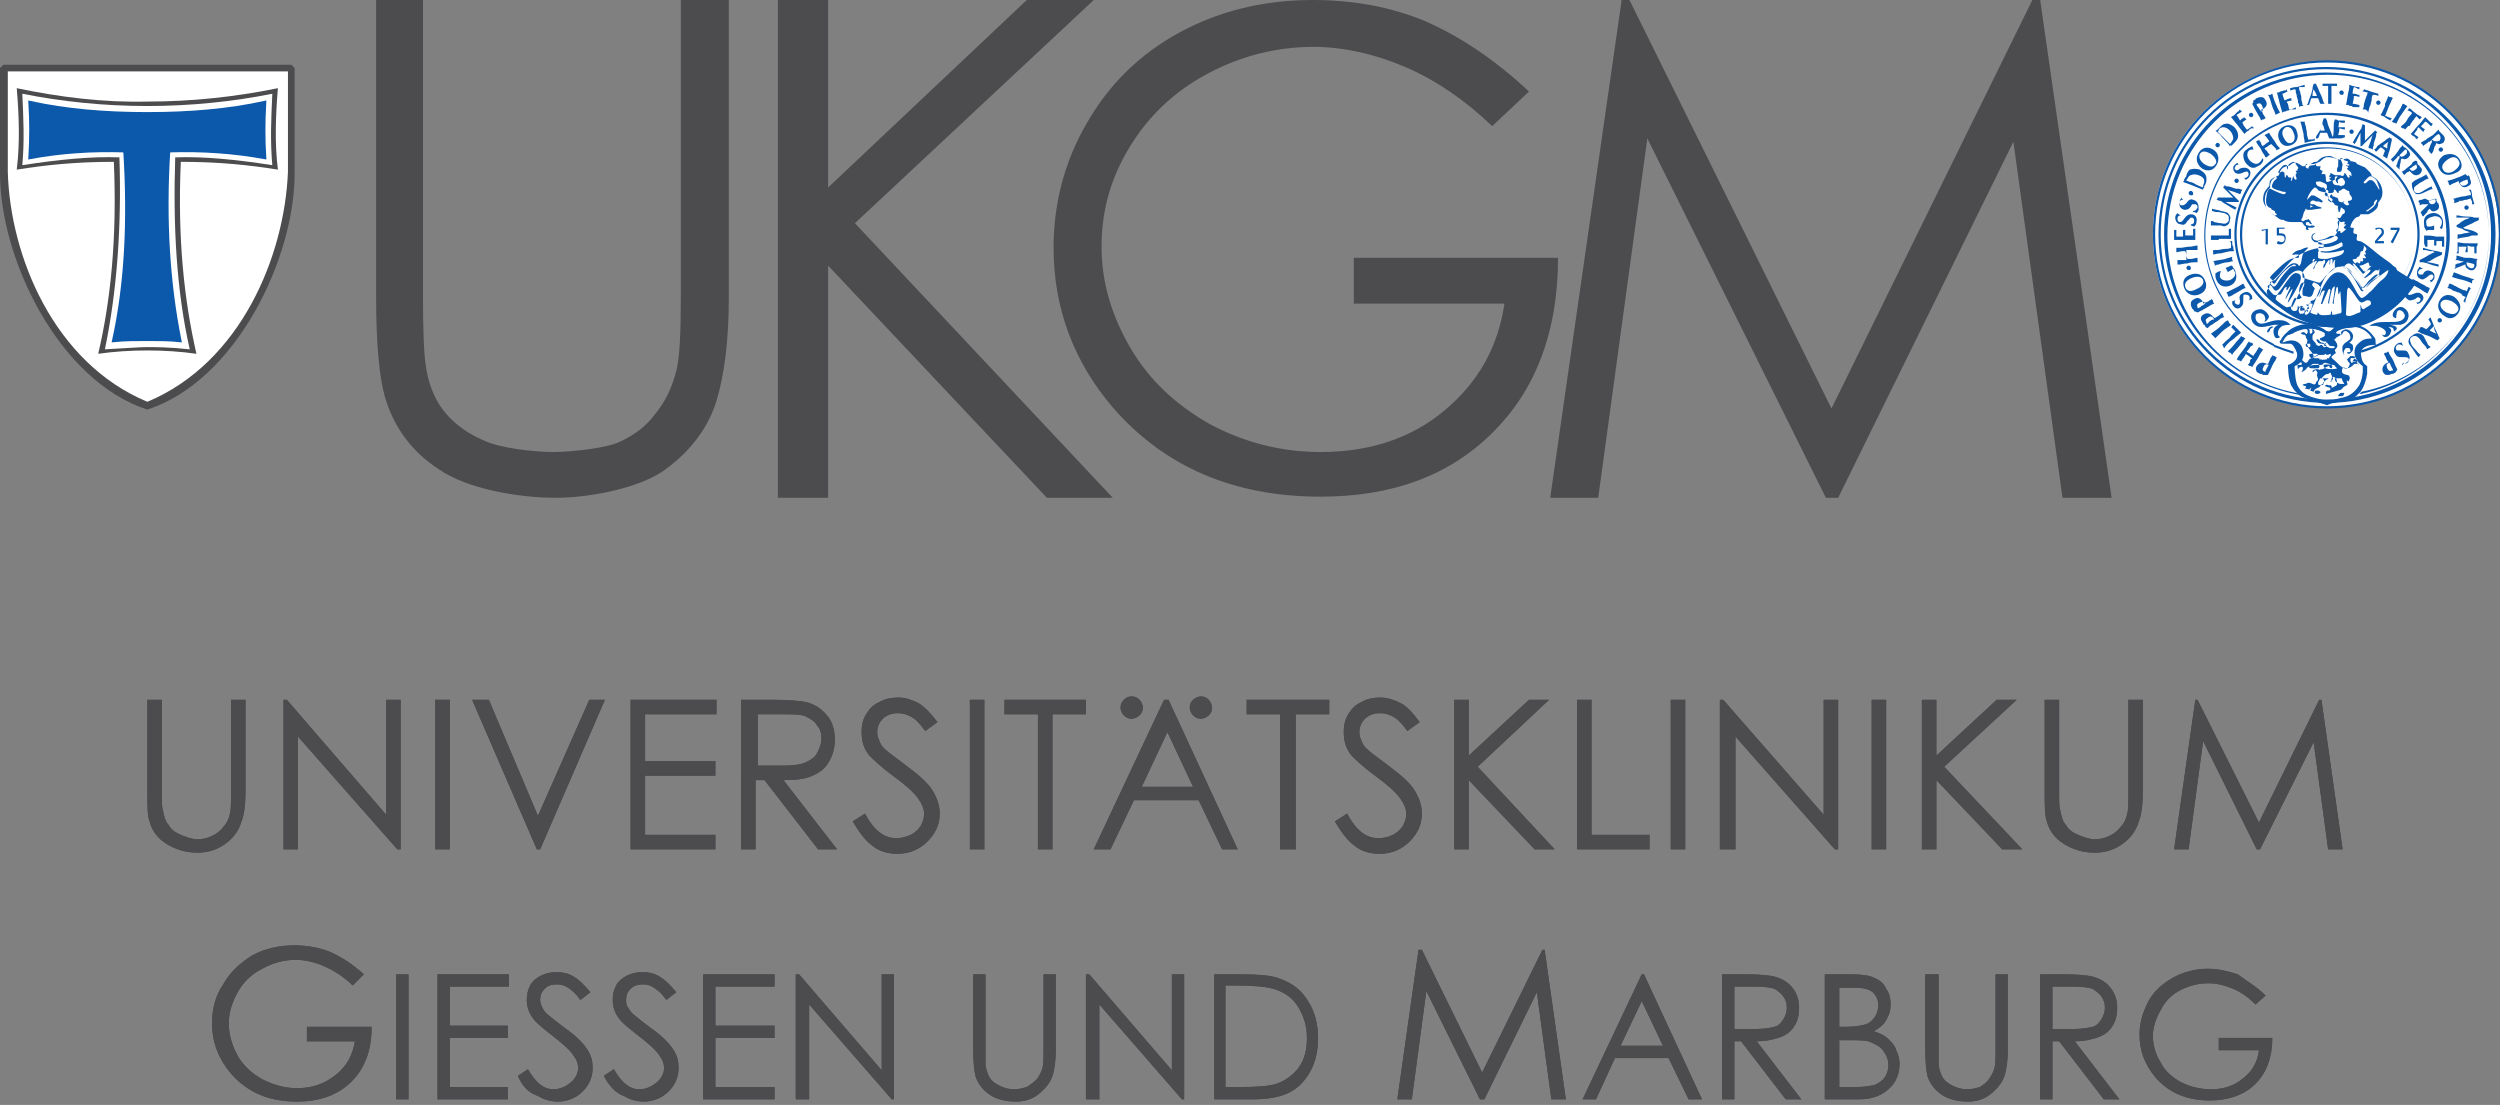 <?xml version="1.0" encoding="utf-8"?>
<!-- Generator: Adobe Illustrator 22.1.0, SVG Export Plug-In . SVG Version: 6.00 Build 0)  -->
<svg version="1.1" id="Ebene_1" xmlns="http://www.w3.org/2000/svg" xmlns:xlink="http://www.w3.org/1999/xlink" x="0px" y="0px"
	 viewBox="0 0 224 99" style="enable-background:new 0 0 224 99;" xml:space="preserve">
<rect x="0" y="0" width="224" height="99" fill="#808080" stroke="none"/>
<style type="text/css">
	.st0{fill:#4C4B4D;}
	.st1{fill:#4C4C4E;}
	.st2{fill-rule:evenodd;clip-rule:evenodd;fill:#4C4C4E;}
	.st3{fill-rule:evenodd;clip-rule:evenodd;fill:#FFFFFF;}
	.st4{fill-rule:evenodd;clip-rule:evenodd;fill:#0C58AB;stroke:#0C58AB;stroke-width:0.314;}
	.st5{fill:#FFFFFF;}
	.st6{fill-rule:evenodd;clip-rule:evenodd;fill:#0C58AB;}
</style>
<path class="st0" d="M13.2,62.7h1.3v8.1c0,1,0,1.6,0.1,1.8c0.1,0.5,0.2,1,0.5,1.3c0.2,0.4,0.6,0.7,1.1,0.9c0.5,0.2,1,0.4,1.5,0.4
	c0.4,0,0.9-0.1,1.3-0.3c0.4-0.2,0.7-0.4,1-0.8c0.3-0.3,0.5-0.7,0.6-1.2c0.1-0.3,0.1-1,0.1-2.1v-8.1h1.3v8.1c0,1.2-0.1,2.2-0.4,2.9
	c-0.2,0.7-0.7,1.4-1.4,1.9c-0.7,0.5-1.5,0.8-2.5,0.8c-1.1,0-2-0.3-2.8-0.8c-0.8-0.5-1.3-1.2-1.5-2c-0.2-0.5-0.2-1.5-0.2-2.8V62.7"/>
<polyline class="st0" points="25.4,76.1 25.4,62.7 25.7,62.7 34.6,73 34.6,62.7 35.9,62.7 35.9,76.1 35.6,76.1 26.7,66 26.7,76.1 
	25.4,76.1 "/>
<rect x="39" y="62.7" class="st0" width="1.3" height="13.4"/>
<polyline class="st0" points="42.3,62.7 43.8,62.7 48.2,73.1 52.8,62.7 54.2,62.7 48.4,76.1 48.1,76.1 42.3,62.7 "/>
<polyline class="st0" points="56.5,62.7 64.2,62.7 64.2,64 57.8,64 57.8,68.2 64.1,68.2 64.1,69.5 57.8,69.5 57.8,74.8 64.1,74.8 
	64.1,76.1 56.5,76.1 56.5,62.7 "/>
<path class="st0" d="M66.5,62.7h2.7c1.5,0,2.5,0.1,3,0.2c0.8,0.2,1.4,0.6,1.9,1.2c0.5,0.6,0.7,1.3,0.7,2.2c0,0.7-0.2,1.4-0.5,1.9
	c-0.3,0.6-0.8,1-1.5,1.3c-0.6,0.3-1.5,0.4-2.6,0.4l4.8,6.2h-1.7l-4.8-6.2h-0.8v6.2h-1.3V62.7 M67.9,64v4.6l2.3,0
	c0.9,0,1.6-0.1,2-0.3c0.4-0.2,0.8-0.4,1-0.8c0.2-0.4,0.4-0.8,0.4-1.3c0-0.5-0.1-0.9-0.4-1.2c-0.2-0.4-0.6-0.6-1-0.8
	c-0.4-0.2-1.1-0.2-2-0.2H67.9z"/>
<path class="st0" d="M76.4,73.6l1.1-0.7c0.8,1.5,1.7,2.2,2.8,2.2c0.4,0,0.9-0.1,1.3-0.3c0.4-0.2,0.7-0.5,0.9-0.8
	c0.2-0.4,0.3-0.7,0.3-1.1c0-0.4-0.2-0.9-0.5-1.3c-0.4-0.6-1.2-1.3-2.3-2.1c-1.1-0.8-1.8-1.5-2.1-1.8c-0.5-0.6-0.7-1.3-0.7-2.1
	c0-0.6,0.1-1.1,0.4-1.6c0.3-0.5,0.7-0.9,1.2-1.1c0.5-0.3,1.1-0.4,1.7-0.4c0.6,0,1.2,0.2,1.8,0.5c0.5,0.3,1.1,0.9,1.7,1.7l-1.1,0.8
	c-0.5-0.7-0.9-1.1-1.3-1.3c-0.4-0.2-0.7-0.3-1.2-0.3c-0.5,0-1,0.2-1.3,0.5c-0.3,0.3-0.5,0.7-0.5,1.2c0,0.3,0.1,0.6,0.2,0.8
	c0.1,0.3,0.3,0.6,0.7,0.9c0.2,0.2,0.8,0.6,1.7,1.3c1.2,0.9,2,1.6,2.4,2.3c0.4,0.7,0.6,1.3,0.6,2c0,1-0.4,1.8-1.1,2.5
	c-0.7,0.7-1.6,1.1-2.7,1.1c-0.8,0-1.6-0.2-2.2-0.7C77.6,75.4,77,74.6,76.4,73.6"/>
<rect x="86.9" y="62.7" class="st0" width="1.3" height="13.4"/>
<polyline class="st0" points="90,64 90,62.7 97.3,62.7 97.3,64 94.3,64 94.3,76.1 93,76.1 93,64 90,64 "/>
<path class="st0" d="M104.7,62.7l6.2,13.4h-1.4l-2.1-4.4h-5.8l-2.1,4.4h-1.5l6.3-13.4H104.7 M101.4,62.4c0.3,0,0.5,0.1,0.7,0.3
	c0.2,0.2,0.3,0.5,0.3,0.7c0,0.3-0.1,0.5-0.3,0.7c-0.2,0.2-0.5,0.3-0.7,0.3c-0.3,0-0.5-0.1-0.7-0.3c-0.2-0.2-0.3-0.5-0.3-0.7
	c0-0.3,0.1-0.5,0.3-0.7C100.9,62.5,101.1,62.4,101.4,62.4 M104.6,65.6l-2.3,4.9h4.6L104.6,65.6z M107.6,62.4c0.3,0,0.5,0.1,0.7,0.3
	c0.2,0.2,0.3,0.5,0.3,0.7c0,0.3-0.1,0.5-0.3,0.7c-0.2,0.2-0.5,0.3-0.7,0.3c-0.3,0-0.5-0.1-0.7-0.3c-0.2-0.2-0.3-0.5-0.3-0.7
	c0-0.3,0.1-0.5,0.3-0.7C107.1,62.5,107.4,62.4,107.6,62.4"/>
<polyline class="st0" points="111.7,64 111.7,62.7 119.1,62.7 119.1,64 116.1,64 116.1,76.1 114.7,76.1 114.7,64 111.7,64 "/>
<path class="st0" d="M119.6,73.6l1.1-0.7c0.8,1.5,1.7,2.2,2.8,2.2c0.5,0,0.9-0.1,1.3-0.3c0.4-0.2,0.7-0.5,0.9-0.8
	c0.2-0.4,0.3-0.7,0.3-1.1c0-0.4-0.2-0.9-0.5-1.3c-0.4-0.6-1.2-1.3-2.3-2.1c-1.1-0.8-1.8-1.5-2.1-1.8c-0.5-0.6-0.7-1.3-0.7-2.1
	c0-0.6,0.1-1.1,0.4-1.6c0.3-0.5,0.7-0.9,1.2-1.1c0.5-0.3,1.1-0.4,1.7-0.4c0.6,0,1.2,0.2,1.8,0.5c0.6,0.3,1.1,0.9,1.7,1.7l-1.1,0.8
	c-0.5-0.7-0.9-1.1-1.3-1.3c-0.4-0.2-0.7-0.3-1.2-0.3c-0.5,0-1,0.2-1.3,0.5c-0.3,0.3-0.5,0.7-0.5,1.2c0,0.3,0.1,0.6,0.2,0.8
	c0.1,0.3,0.3,0.6,0.7,0.9c0.2,0.2,0.8,0.6,1.7,1.3c1.2,0.9,2,1.6,2.4,2.3c0.4,0.7,0.6,1.3,0.6,2c0,1-0.4,1.8-1.1,2.5
	c-0.7,0.7-1.6,1.1-2.7,1.1c-0.8,0-1.6-0.2-2.2-0.7C120.8,75.4,120.2,74.6,119.6,73.6"/>
<polyline class="st0" points="130.3,62.7 131.6,62.7 131.6,67.7 137,62.7 138.8,62.7 132.4,68.7 139.3,76.1 137.5,76.1 131.6,69.9 
	131.6,76.1 130.3,76.1 130.3,62.7 "/>
<polyline class="st0" points="141.3,62.7 142.6,62.7 142.6,74.8 147.8,74.8 147.8,76.1 141.3,76.1 141.3,62.7 "/>
<rect x="149.7" y="62.7" class="st0" width="1.3" height="13.4"/>
<polyline class="st0" points="154.1,76.1 154.1,62.7 154.4,62.7 163.4,73 163.4,62.7 164.7,62.7 164.7,76.1 164.4,76.1 155.5,66 
	155.5,76.1 154.1,76.1 "/>
<rect x="167.7" y="62.7" class="st0" width="1.3" height="13.4"/>
<polyline class="st0" points="172.2,62.7 173.5,62.7 173.5,67.7 178.9,62.7 180.7,62.7 174.2,68.7 181.2,76.1 179.4,76.1 
	173.5,69.9 173.5,76.1 172.2,76.1 172.2,62.7 "/>
<path class="st0" d="M183.2,62.7h1.3v8.1c0,1,0,1.6,0.1,1.8c0.1,0.5,0.2,1,0.5,1.3c0.2,0.4,0.6,0.7,1.1,0.9c0.5,0.2,1,0.4,1.5,0.4
	c0.4,0,0.9-0.1,1.3-0.3c0.4-0.2,0.7-0.4,1-0.8c0.3-0.3,0.5-0.7,0.6-1.2c0.1-0.3,0.1-1,0.1-2.1v-8.1h1.3v8.1c0,1.2-0.1,2.2-0.4,2.9
	c-0.2,0.7-0.7,1.4-1.4,1.9c-0.7,0.5-1.5,0.8-2.5,0.8c-1.1,0-2-0.3-2.8-0.8c-0.8-0.5-1.3-1.2-1.5-2c-0.2-0.5-0.2-1.5-0.2-2.8V62.7"/>
<polyline class="st0" points="194.8,76.1 196.7,62.7 196.9,62.7 202.4,73.7 207.8,62.7 208,62.7 209.9,76.1 208.6,76.1 207.3,66.5 
	202.5,76.1 202.2,76.1 197.4,66.4 196.1,76.1 194.8,76.1 "/>
<path class="st0" d="M32.6,87.3l-1,1c-0.7-0.7-1.6-1.3-2.5-1.7c-0.9-0.4-1.8-0.6-2.6-0.6c-1.1,0-2.1,0.3-3,0.8
	c-1,0.5-1.7,1.2-2.2,2.1c-0.5,0.9-0.8,1.8-0.8,2.8c0,1,0.3,2,0.8,2.9c0.5,0.9,1.3,1.6,2.2,2.1c1,0.5,2,0.8,3.1,0.8
	c1.4,0,2.5-0.4,3.5-1.2c1-0.8,1.5-1.8,1.7-3h-4.3v-1.3h5.8c0,2.1-0.6,3.7-1.8,4.9c-1.2,1.2-2.8,1.8-4.9,1.8c-2.5,0-4.4-0.8-5.9-2.5
	c-1.1-1.3-1.7-2.8-1.7-4.5c0-1.3,0.3-2.5,1-3.5c0.6-1.1,1.5-1.9,2.6-2.6c1.1-0.6,2.4-0.9,3.8-0.9c1.1,0,2.2,0.2,3.2,0.6
	C30.7,85.8,31.6,86.4,32.6,87.3"/>
<rect x="35.5" y="87.3" class="st1" width="1.1" height="11.2"/>
<polyline class="st0" points="39.2,87.3 45.6,87.3 45.6,88.4 40.3,88.4 40.3,91.9 45.5,91.9 45.5,93 40.3,93 40.3,97.4 45.5,97.4 
	45.5,98.5 39.2,98.5 39.2,87.3 "/>
<path class="st0" d="M46.4,96.4l0.9-0.6c0.7,1.2,1.4,1.8,2.3,1.8c0.4,0,0.7-0.1,1.1-0.3c0.3-0.2,0.6-0.4,0.8-0.7
	c0.2-0.3,0.3-0.6,0.3-0.9c0-0.4-0.1-0.7-0.4-1.1c-0.3-0.5-1-1.1-1.9-1.8c-0.9-0.7-1.5-1.2-1.7-1.5c-0.4-0.5-0.6-1.1-0.6-1.7
	c0-0.5,0.1-0.9,0.3-1.3c0.2-0.4,0.6-0.7,1-0.9c0.4-0.2,0.9-0.3,1.4-0.3c0.5,0,1,0.1,1.5,0.4c0.5,0.3,0.9,0.7,1.5,1.4l-0.9,0.7
	c-0.4-0.6-0.8-0.9-1.1-1.1c-0.3-0.2-0.6-0.3-1-0.3c-0.5,0-0.8,0.1-1.1,0.4c-0.3,0.3-0.4,0.6-0.4,1c0,0.2,0.1,0.5,0.2,0.7
	c0.1,0.2,0.3,0.5,0.6,0.7c0.1,0.1,0.6,0.5,1.4,1.1c1,0.7,1.6,1.3,2,1.9c0.4,0.6,0.5,1.1,0.5,1.7c0,0.8-0.3,1.5-0.9,2.1
	c-0.6,0.6-1.4,0.9-2.2,0.9c-0.7,0-1.3-0.2-1.8-0.5C47.3,97.9,46.8,97.3,46.4,96.4"/>
<path class="st0" d="M54.1,96.4l0.9-0.6c0.7,1.2,1.4,1.8,2.3,1.8c0.4,0,0.7-0.1,1.1-0.3c0.3-0.2,0.6-0.4,0.8-0.7
	c0.2-0.3,0.3-0.6,0.3-0.9c0-0.4-0.1-0.7-0.4-1.1c-0.3-0.5-1-1.1-1.9-1.8c-0.9-0.7-1.5-1.2-1.7-1.5c-0.4-0.5-0.6-1.1-0.6-1.7
	c0-0.5,0.1-0.9,0.3-1.3c0.2-0.4,0.6-0.7,1-0.9c0.4-0.2,0.9-0.3,1.4-0.3c0.5,0,1,0.1,1.5,0.4c0.5,0.3,0.9,0.7,1.5,1.4l-0.9,0.7
	c-0.4-0.6-0.8-0.9-1.1-1.1c-0.3-0.2-0.6-0.3-1-0.3c-0.4,0-0.8,0.1-1.1,0.4c-0.3,0.3-0.4,0.6-0.4,1c0,0.2,0,0.5,0.2,0.7
	c0.1,0.2,0.3,0.5,0.6,0.7c0.1,0.1,0.6,0.5,1.4,1.1c1,0.7,1.6,1.3,2,1.9c0.4,0.6,0.5,1.1,0.5,1.7c0,0.8-0.3,1.5-0.9,2.1
	c-0.6,0.6-1.4,0.9-2.2,0.9c-0.7,0-1.3-0.2-1.8-0.5C55.1,97.9,54.6,97.3,54.1,96.4"/>
<polyline class="st0" points="63,87.3 69.4,87.3 69.4,88.4 64.1,88.4 64.1,91.9 69.4,91.9 69.4,93 64.1,93 64.1,97.4 69.4,97.4 
	69.4,98.5 63,98.5 63,87.3 "/>
<polyline class="st0" points="71.3,98.5 71.3,87.3 71.6,87.3 79,95.9 79,87.3 80.1,87.3 80.1,98.5 79.9,98.5 72.5,90 72.5,98.5 
	71.3,98.5 "/>
<path class="st0" d="M87.2,87.3h1.1v6.7c0,0.8,0,1.3,0,1.5c0.1,0.4,0.2,0.8,0.4,1.1c0.2,0.3,0.5,0.5,0.9,0.7
	c0.4,0.2,0.8,0.3,1.3,0.3c0.4,0,0.7-0.1,1.1-0.2c0.3-0.2,0.6-0.4,0.9-0.7c0.2-0.3,0.4-0.6,0.5-1c0.1-0.3,0.1-0.9,0.1-1.7v-6.7h1.1
	v6.7c0,1-0.1,1.8-0.3,2.4c-0.2,0.6-0.6,1.1-1.2,1.6c-0.6,0.5-1.3,0.7-2.1,0.7c-0.9,0-1.7-0.2-2.3-0.6c-0.6-0.4-1.1-1-1.3-1.7
	c-0.1-0.4-0.2-1.2-0.2-2.4V87.3"/>
<polyline class="st0" points="97.3,98.5 97.3,87.3 97.6,87.3 105,95.9 105,87.3 106.1,87.3 106.1,98.5 105.9,98.5 98.5,90 
	98.5,98.5 97.3,98.5 "/>
<path class="st0" d="M108.8,98.5V87.3h2.3c1.7,0,2.9,0.1,3.6,0.4c1.1,0.4,1.9,1,2.5,2c0.6,0.9,0.9,2.1,0.9,3.3c0,1.1-0.2,2.1-0.7,3
	c-0.5,0.9-1.1,1.5-1.9,1.9c-0.8,0.4-1.9,0.6-3.2,0.6H108.8 M109.9,97.4h1.3c1.5,0,2.6-0.1,3.2-0.3c0.8-0.3,1.5-0.8,2-1.5
	c0.5-0.7,0.7-1.6,0.7-2.6c0-1.1-0.3-2-0.8-2.8c-0.5-0.8-1.2-1.3-2.2-1.6c-0.7-0.2-1.8-0.3-3.5-0.3h-0.8V97.4z"/>
<polyline class="st0" points="125.2,98.5 127.1,85.1 127.4,85.1 132.8,96.1 138.2,85.1 138.4,85.1 140.3,98.5 139,98.5 137.7,88.9 
	133,98.5 132.6,98.5 127.8,88.8 126.5,98.5 125.2,98.5 "/>
<path class="st0" d="M147.3,87.3l5.2,11.2h-1.2l-1.8-3.7h-4.8l-1.7,3.7h-1.2l5.3-11.2H147.3 M147.1,89.7l-1.9,4h3.8L147.1,89.7z"/>
<path class="st0" d="M154.3,87.3h2.2c1.2,0,2.1,0.1,2.5,0.2c0.7,0.2,1.2,0.5,1.6,1c0.4,0.5,0.6,1.1,0.6,1.8c0,0.6-0.1,1.1-0.4,1.6
	c-0.3,0.5-0.7,0.8-1.2,1c-0.5,0.2-1.3,0.4-2.2,0.4l4,5.2H160l-4-5.2h-0.6v5.2h-1.1V87.3 M155.4,88.4v3.8l1.9,0
	c0.7,0,1.3-0.1,1.7-0.2c0.4-0.1,0.6-0.4,0.8-0.7c0.2-0.3,0.3-0.7,0.3-1c0-0.4-0.1-0.7-0.3-1c-0.2-0.3-0.5-0.5-0.8-0.7
	c-0.3-0.1-0.9-0.2-1.6-0.2H155.4z"/>
<path class="st0" d="M163.7,87.3h2.2c0.9,0,1.6,0.1,2,0.3c0.5,0.2,0.9,0.5,1.1,1c0.3,0.4,0.4,0.9,0.4,1.4c0,0.5-0.1,0.9-0.4,1.4
	c-0.2,0.4-0.6,0.7-1.1,1c0.6,0.2,1,0.4,1.3,0.7c0.3,0.3,0.6,0.6,0.7,1c0.2,0.4,0.3,0.8,0.3,1.2c0,0.9-0.3,1.7-1,2.3
	c-0.7,0.6-1.5,0.9-2.6,0.9h-3.1V87.3 M164.8,88.4V92h0.6c0.8,0,1.3-0.1,1.7-0.2c0.4-0.1,0.7-0.4,0.9-0.7s0.3-0.7,0.3-1
	c0-0.5-0.2-0.9-0.5-1.2c-0.4-0.3-0.9-0.4-1.7-0.4H164.8z M164.8,93.1v4.3h1.4c0.8,0,1.4-0.1,1.8-0.2c0.4-0.2,0.7-0.4,0.9-0.7
	c0.2-0.3,0.3-0.7,0.3-1.1c0-0.5-0.2-0.9-0.5-1.3c-0.3-0.4-0.8-0.6-1.3-0.8c-0.4-0.1-1-0.1-2-0.1H164.8z"/>
<path class="st0" d="M172.6,87.3h1.1v6.7c0,0.8,0,1.3,0,1.5c0.1,0.4,0.2,0.8,0.4,1.1c0.2,0.3,0.5,0.5,0.9,0.7
	c0.4,0.2,0.8,0.3,1.3,0.3c0.4,0,0.7-0.1,1.1-0.2c0.3-0.2,0.6-0.4,0.8-0.7c0.2-0.3,0.4-0.6,0.5-1c0.1-0.3,0.1-0.9,0.1-1.7v-6.7h1.1
	v6.7c0,1-0.1,1.8-0.3,2.4c-0.2,0.6-0.6,1.1-1.2,1.6c-0.6,0.5-1.3,0.7-2.1,0.7c-0.9,0-1.7-0.2-2.3-0.6c-0.6-0.4-1.1-1-1.3-1.7
	c-0.1-0.4-0.2-1.2-0.2-2.4V87.3"/>
<path class="st0" d="M182.8,87.3h2.2c1.2,0,2.1,0.1,2.5,0.2c0.7,0.2,1.2,0.5,1.6,1c0.4,0.5,0.6,1.1,0.6,1.8c0,0.6-0.1,1.1-0.4,1.6
	c-0.3,0.5-0.7,0.8-1.2,1c-0.5,0.2-1.3,0.4-2.2,0.4l4,5.2h-1.4l-4-5.2h-0.6v5.2h-1.1V87.3 M183.9,88.4v3.8l1.9,0
	c0.7,0,1.3-0.1,1.7-0.2c0.4-0.1,0.6-0.4,0.8-0.7c0.2-0.3,0.3-0.7,0.3-1c0-0.4-0.1-0.7-0.3-1c-0.2-0.3-0.5-0.5-0.8-0.7
	c-0.3-0.1-0.9-0.2-1.6-0.2H183.9z"/>
<path class="st0" d="M203,89.2l-0.9,0.8c-0.6-0.6-1.3-1.1-2-1.4c-0.7-0.3-1.5-0.5-2.2-0.5c-0.9,0-1.7,0.2-2.5,0.6
	c-0.8,0.4-1.4,1-1.8,1.8c-0.4,0.7-0.7,1.5-0.7,2.3c0,0.8,0.2,1.6,0.7,2.4c0.4,0.8,1.1,1.4,1.9,1.8c0.8,0.4,1.7,0.6,2.6,0.6
	c1.1,0,2.1-0.3,2.9-1c0.8-0.6,1.3-1.5,1.4-2.5h-3.6v-1.1h4.8c0,1.7-0.5,3.1-1.5,4.1c-1,1-2.4,1.5-4.1,1.5c-2.1,0-3.7-0.7-4.9-2.1
	c-0.9-1.1-1.4-2.3-1.4-3.8c0-1.1,0.3-2,0.8-3c0.5-0.9,1.3-1.6,2.2-2.1c0.9-0.5,2-0.8,3.1-0.8c0.9,0,1.8,0.2,2.7,0.5
	C201.3,87.9,202.2,88.4,203,89.2"/>
<path class="st0" d="M13.2,62.7h1.3v8.1c0,1,0,1.6,0.1,1.8c0.1,0.5,0.2,1,0.5,1.3c0.2,0.4,0.6,0.7,1.1,0.9c0.5,0.2,1,0.4,1.5,0.4
	c0.4,0,0.9-0.1,1.3-0.3c0.4-0.2,0.7-0.4,1-0.8c0.3-0.3,0.5-0.7,0.6-1.2c0.1-0.3,0.1-1,0.1-2.1v-8.1h1.3v8.1c0,1.2-0.1,2.2-0.4,2.9
	c-0.2,0.7-0.7,1.4-1.4,1.9c-0.7,0.5-1.5,0.8-2.5,0.8c-1.1,0-2-0.3-2.8-0.8c-0.8-0.5-1.3-1.2-1.5-2c-0.2-0.5-0.2-1.5-0.2-2.8V62.7"/>
<polyline class="st0" points="25.4,76.1 25.4,62.7 25.7,62.7 34.6,73 34.6,62.7 35.9,62.7 35.9,76.1 35.6,76.1 26.7,66 26.7,76.1 
	25.4,76.1 "/>
<rect x="39" y="62.7" class="st0" width="1.3" height="13.4"/>
<polyline class="st0" points="42.3,62.7 43.8,62.7 48.2,73.1 52.8,62.7 54.2,62.7 48.4,76.1 48.1,76.1 42.3,62.7 "/>
<polyline class="st0" points="56.5,62.7 64.2,62.7 64.2,64 57.8,64 57.8,68.2 64.1,68.2 64.1,69.5 57.8,69.5 57.8,74.8 64.1,74.8 
	64.1,76.1 56.5,76.1 56.5,62.7 "/>
<path class="st0" d="M66.5,62.7h2.7c1.5,0,2.5,0.1,3,0.2c0.8,0.2,1.4,0.6,1.9,1.2c0.5,0.6,0.7,1.3,0.7,2.2c0,0.7-0.2,1.4-0.5,1.9
	c-0.3,0.6-0.8,1-1.5,1.3c-0.6,0.3-1.5,0.4-2.6,0.4l4.8,6.2h-1.7l-4.8-6.2h-0.8v6.2h-1.3V62.7 M67.9,64v4.6l2.3,0
	c0.9,0,1.6-0.1,2-0.3c0.4-0.2,0.8-0.4,1-0.8c0.2-0.4,0.4-0.8,0.4-1.3c0-0.5-0.1-0.9-0.4-1.2c-0.2-0.4-0.6-0.6-1-0.8
	c-0.4-0.2-1.1-0.2-2-0.2H67.9z"/>
<path class="st0" d="M76.4,73.6l1.1-0.7c0.8,1.5,1.7,2.2,2.8,2.2c0.4,0,0.9-0.1,1.3-0.3c0.4-0.2,0.7-0.5,0.9-0.8
	c0.2-0.4,0.3-0.7,0.3-1.1c0-0.4-0.2-0.9-0.5-1.3c-0.4-0.6-1.2-1.3-2.3-2.1c-1.1-0.8-1.8-1.5-2.1-1.8c-0.5-0.6-0.7-1.3-0.7-2.1
	c0-0.6,0.1-1.1,0.4-1.6c0.3-0.5,0.7-0.9,1.2-1.1c0.5-0.3,1.1-0.4,1.7-0.4c0.6,0,1.2,0.2,1.8,0.5c0.5,0.3,1.1,0.9,1.7,1.7l-1.1,0.8
	c-0.5-0.7-0.9-1.1-1.3-1.3c-0.4-0.2-0.7-0.3-1.2-0.3c-0.5,0-1,0.2-1.3,0.5c-0.3,0.3-0.5,0.7-0.5,1.2c0,0.3,0.1,0.6,0.2,0.8
	c0.1,0.3,0.3,0.6,0.7,0.9c0.2,0.2,0.8,0.6,1.7,1.3c1.2,0.9,2,1.6,2.4,2.3c0.4,0.7,0.6,1.3,0.6,2c0,1-0.4,1.8-1.1,2.5
	c-0.7,0.7-1.6,1.1-2.7,1.1c-0.8,0-1.6-0.2-2.2-0.7C77.6,75.4,77,74.6,76.4,73.6"/>
<rect x="86.9" y="62.7" class="st0" width="1.3" height="13.4"/>
<polyline class="st0" points="90,64 90,62.7 97.3,62.7 97.3,64 94.3,64 94.3,76.1 93,76.1 93,64 90,64 "/>
<path class="st0" d="M104.7,62.7l6.2,13.4h-1.4l-2.1-4.4h-5.8l-2.1,4.4h-1.5l6.3-13.4H104.7 M101.4,62.4c0.3,0,0.5,0.1,0.7,0.3
	c0.2,0.2,0.3,0.5,0.3,0.7c0,0.3-0.1,0.5-0.3,0.7c-0.2,0.2-0.5,0.3-0.7,0.3c-0.3,0-0.5-0.1-0.7-0.3c-0.2-0.2-0.3-0.5-0.3-0.7
	c0-0.3,0.1-0.5,0.3-0.7C100.9,62.5,101.1,62.4,101.4,62.4 M104.6,65.6l-2.3,4.9h4.6L104.6,65.6z M107.6,62.4c0.3,0,0.5,0.1,0.7,0.3
	c0.2,0.2,0.3,0.5,0.3,0.7c0,0.3-0.1,0.5-0.3,0.7c-0.2,0.2-0.5,0.3-0.7,0.3c-0.3,0-0.5-0.1-0.7-0.3c-0.2-0.2-0.3-0.5-0.3-0.7
	c0-0.3,0.1-0.5,0.3-0.7C107.1,62.5,107.4,62.4,107.6,62.4"/>
<polyline class="st0" points="111.7,64 111.7,62.7 119.1,62.7 119.1,64 116.1,64 116.1,76.1 114.7,76.1 114.7,64 111.7,64 "/>
<path class="st0" d="M119.6,73.6l1.1-0.7c0.8,1.5,1.7,2.2,2.8,2.2c0.5,0,0.9-0.1,1.3-0.3c0.4-0.2,0.7-0.5,0.9-0.8
	c0.2-0.4,0.3-0.7,0.3-1.1c0-0.4-0.2-0.9-0.5-1.3c-0.4-0.6-1.2-1.3-2.3-2.1c-1.1-0.8-1.8-1.5-2.1-1.8c-0.5-0.6-0.7-1.3-0.7-2.1
	c0-0.6,0.1-1.1,0.4-1.6c0.3-0.5,0.7-0.9,1.2-1.1c0.5-0.3,1.1-0.4,1.7-0.4c0.6,0,1.2,0.2,1.8,0.5c0.6,0.3,1.1,0.9,1.7,1.7l-1.1,0.8
	c-0.5-0.7-0.9-1.1-1.3-1.3c-0.4-0.2-0.7-0.3-1.2-0.3c-0.5,0-1,0.2-1.3,0.5c-0.3,0.3-0.5,0.7-0.5,1.2c0,0.3,0.1,0.6,0.2,0.8
	c0.1,0.3,0.3,0.6,0.7,0.9c0.2,0.2,0.8,0.6,1.7,1.3c1.2,0.9,2,1.6,2.4,2.3c0.4,0.7,0.6,1.3,0.6,2c0,1-0.4,1.8-1.1,2.5
	c-0.7,0.7-1.6,1.1-2.7,1.1c-0.8,0-1.6-0.2-2.2-0.7C120.8,75.4,120.2,74.6,119.6,73.6"/>
<polyline class="st0" points="130.3,62.7 131.6,62.7 131.6,67.7 137,62.7 138.8,62.7 132.4,68.7 139.3,76.1 137.5,76.1 131.6,69.9 
	131.6,76.1 130.3,76.1 130.3,62.7 "/>
<polyline class="st0" points="141.3,62.7 142.6,62.7 142.6,74.8 147.8,74.8 147.8,76.1 141.3,76.1 141.3,62.7 "/>
<rect x="149.7" y="62.7" class="st0" width="1.3" height="13.4"/>
<polyline class="st0" points="154.1,76.1 154.1,62.7 154.4,62.7 163.4,73 163.4,62.7 164.7,62.7 164.7,76.1 164.4,76.1 155.5,66 
	155.5,76.1 154.1,76.1 "/>
<rect x="167.7" y="62.7" class="st0" width="1.3" height="13.4"/>
<polyline class="st0" points="172.2,62.7 173.5,62.7 173.5,67.7 178.9,62.7 180.7,62.7 174.2,68.7 181.2,76.1 179.4,76.1 
	173.5,69.9 173.5,76.1 172.2,76.1 172.2,62.7 "/>
<path class="st0" d="M183.2,62.7h1.3v8.1c0,1,0,1.6,0.1,1.8c0.1,0.5,0.2,1,0.5,1.3c0.2,0.4,0.6,0.7,1.1,0.9c0.5,0.2,1,0.4,1.5,0.4
	c0.4,0,0.9-0.1,1.3-0.3c0.4-0.2,0.7-0.4,1-0.8c0.3-0.3,0.5-0.7,0.6-1.2c0.1-0.3,0.1-1,0.1-2.1v-8.1h1.3v8.1c0,1.2-0.1,2.2-0.4,2.9
	c-0.2,0.7-0.7,1.4-1.4,1.9c-0.7,0.5-1.5,0.8-2.5,0.8c-1.1,0-2-0.3-2.8-0.8c-0.8-0.5-1.3-1.2-1.5-2c-0.2-0.5-0.2-1.5-0.2-2.8V62.7"/>
<polyline class="st0" points="194.8,76.1 196.7,62.7 196.9,62.7 202.4,73.7 207.8,62.7 208,62.7 209.9,76.1 208.6,76.1 207.3,66.5 
	202.5,76.1 202.2,76.1 197.4,66.4 196.1,76.1 194.8,76.1 "/>
<path class="st0" d="M32.6,87.3l-1,1c-0.7-0.7-1.6-1.3-2.5-1.7c-0.9-0.4-1.8-0.6-2.6-0.6c-1.1,0-2.1,0.3-3,0.8
	c-1,0.5-1.7,1.2-2.2,2.1c-0.5,0.9-0.8,1.8-0.8,2.8c0,1,0.3,2,0.8,2.9c0.5,0.9,1.3,1.6,2.2,2.1c1,0.5,2,0.8,3.1,0.8
	c1.4,0,2.5-0.4,3.5-1.2c1-0.8,1.5-1.8,1.7-3h-4.3v-1.3h5.8c0,2.1-0.6,3.7-1.8,4.9c-1.2,1.2-2.8,1.8-4.9,1.8c-2.5,0-4.4-0.8-5.9-2.5
	c-1.1-1.3-1.7-2.8-1.7-4.5c0-1.3,0.3-2.5,1-3.5c0.6-1.1,1.5-1.9,2.6-2.6c1.1-0.6,2.4-0.9,3.8-0.9c1.1,0,2.2,0.2,3.2,0.6
	C30.7,85.8,31.6,86.4,32.6,87.3"/>
<rect x="35.5" y="87.3" class="st0" width="1.1" height="11.2"/>
<polyline class="st0" points="39.2,87.3 45.6,87.3 45.6,88.4 40.3,88.4 40.3,91.9 45.5,91.9 45.5,93 40.3,93 40.3,97.4 45.5,97.4 
	45.5,98.5 39.2,98.5 39.2,87.3 "/>
<path class="st0" d="M46.4,96.4l0.9-0.6c0.7,1.2,1.4,1.8,2.3,1.8c0.4,0,0.7-0.1,1.1-0.3c0.3-0.2,0.6-0.4,0.8-0.7
	c0.2-0.3,0.3-0.6,0.3-0.9c0-0.4-0.1-0.7-0.4-1.1c-0.3-0.5-1-1.1-1.9-1.8c-0.9-0.7-1.5-1.2-1.7-1.5c-0.4-0.5-0.6-1.1-0.6-1.7
	c0-0.5,0.1-0.9,0.3-1.3c0.2-0.4,0.6-0.7,1-0.9c0.4-0.2,0.9-0.3,1.4-0.3c0.5,0,1,0.1,1.5,0.4c0.5,0.3,0.9,0.7,1.5,1.4l-0.9,0.7
	c-0.4-0.6-0.8-0.9-1.1-1.1c-0.3-0.2-0.6-0.3-1-0.3c-0.5,0-0.8,0.1-1.1,0.4c-0.3,0.3-0.4,0.6-0.4,1c0,0.2,0.1,0.5,0.2,0.7
	c0.1,0.2,0.3,0.5,0.6,0.7c0.1,0.1,0.6,0.5,1.4,1.1c1,0.7,1.6,1.3,2,1.9c0.4,0.6,0.5,1.1,0.5,1.7c0,0.8-0.3,1.5-0.9,2.1
	c-0.6,0.6-1.4,0.9-2.2,0.9c-0.7,0-1.3-0.2-1.8-0.5C47.3,97.9,46.8,97.3,46.4,96.4"/>
<path class="st0" d="M54.1,96.4l0.9-0.6c0.7,1.2,1.4,1.8,2.3,1.8c0.4,0,0.7-0.1,1.1-0.3c0.3-0.2,0.6-0.4,0.8-0.7
	c0.2-0.3,0.3-0.6,0.3-0.9c0-0.4-0.1-0.7-0.4-1.1c-0.3-0.5-1-1.1-1.9-1.8c-0.9-0.7-1.5-1.2-1.7-1.5c-0.4-0.5-0.6-1.1-0.6-1.7
	c0-0.5,0.1-0.9,0.3-1.3c0.2-0.4,0.6-0.7,1-0.9c0.4-0.2,0.9-0.3,1.4-0.3c0.5,0,1,0.1,1.5,0.4c0.5,0.3,0.9,0.7,1.5,1.4l-0.9,0.7
	c-0.4-0.6-0.8-0.9-1.1-1.1c-0.3-0.2-0.6-0.3-1-0.3c-0.4,0-0.8,0.1-1.1,0.4c-0.3,0.3-0.4,0.6-0.4,1c0,0.2,0,0.5,0.2,0.7
	c0.1,0.2,0.3,0.5,0.6,0.7c0.1,0.1,0.6,0.5,1.4,1.1c1,0.7,1.6,1.3,2,1.9c0.4,0.6,0.5,1.1,0.5,1.7c0,0.8-0.3,1.5-0.9,2.1
	c-0.6,0.6-1.4,0.9-2.2,0.9c-0.7,0-1.3-0.2-1.8-0.5C55.1,97.9,54.6,97.3,54.1,96.4"/>
<polyline class="st0" points="63,87.3 69.4,87.3 69.4,88.4 64.1,88.4 64.1,91.9 69.4,91.9 69.4,93 64.1,93 64.1,97.4 69.4,97.4 
	69.4,98.5 63,98.5 63,87.3 "/>
<polyline class="st0" points="71.3,98.5 71.3,87.3 71.6,87.3 79,95.9 79,87.3 80.1,87.3 80.1,98.5 79.9,98.5 72.5,90 72.5,98.5 
	71.3,98.5 "/>
<path class="st0" d="M87.2,87.3h1.1v6.7c0,0.8,0,1.3,0,1.5c0.1,0.4,0.2,0.8,0.4,1.1c0.2,0.3,0.5,0.5,0.9,0.7
	c0.4,0.2,0.8,0.3,1.3,0.3c0.4,0,0.7-0.1,1.1-0.2c0.3-0.2,0.6-0.4,0.9-0.7c0.2-0.3,0.4-0.6,0.5-1c0.1-0.3,0.1-0.9,0.1-1.7v-6.7h1.1
	v6.7c0,1-0.1,1.8-0.3,2.4c-0.2,0.6-0.6,1.1-1.2,1.6c-0.6,0.5-1.3,0.7-2.1,0.7c-0.9,0-1.7-0.2-2.3-0.6c-0.6-0.4-1.1-1-1.3-1.7
	c-0.1-0.4-0.2-1.2-0.2-2.4V87.3"/>
<polyline class="st0" points="97.3,98.5 97.3,87.3 97.6,87.3 105,95.9 105,87.3 106.1,87.3 106.1,98.5 105.9,98.5 98.5,90 
	98.5,98.5 97.3,98.5 "/>
<path class="st0" d="M108.8,98.5V87.3h2.3c1.7,0,2.9,0.1,3.6,0.4c1.1,0.4,1.9,1,2.5,2c0.6,0.9,0.9,2.1,0.9,3.3c0,1.1-0.2,2.1-0.7,3
	c-0.5,0.9-1.1,1.5-1.9,1.9c-0.8,0.4-1.9,0.6-3.2,0.6H108.8 M109.9,97.4h1.3c1.5,0,2.6-0.1,3.2-0.3c0.8-0.3,1.5-0.8,2-1.5
	c0.5-0.7,0.7-1.6,0.7-2.6c0-1.1-0.3-2-0.8-2.8c-0.5-0.8-1.2-1.3-2.2-1.6c-0.7-0.2-1.8-0.3-3.5-0.3h-0.8V97.4z"/>
<polyline class="st0" points="125.2,98.5 127.1,85.1 127.4,85.1 132.8,96.1 138.2,85.1 138.4,85.1 140.3,98.5 139,98.5 137.7,88.9 
	133,98.5 132.6,98.5 127.8,88.8 126.5,98.5 125.2,98.5 "/>
<path class="st0" d="M147.3,87.3l5.2,11.2h-1.2l-1.8-3.7h-4.8l-1.7,3.7h-1.2l5.3-11.2H147.3 M147.1,89.7l-1.9,4h3.8L147.1,89.7z"/>
<path class="st0" d="M154.3,87.3h2.2c1.2,0,2.1,0.1,2.5,0.2c0.7,0.2,1.2,0.5,1.6,1c0.4,0.5,0.6,1.1,0.6,1.8c0,0.6-0.1,1.1-0.4,1.6
	c-0.3,0.5-0.7,0.8-1.2,1c-0.5,0.2-1.3,0.4-2.2,0.4l4,5.2H160l-4-5.2h-0.6v5.2h-1.1V87.3 M155.4,88.4v3.8l1.9,0
	c0.7,0,1.3-0.1,1.7-0.2c0.4-0.1,0.6-0.4,0.8-0.7c0.2-0.3,0.3-0.7,0.3-1c0-0.4-0.1-0.7-0.3-1c-0.2-0.3-0.5-0.5-0.8-0.7
	c-0.3-0.1-0.9-0.2-1.6-0.2H155.4z"/>
<path class="st0" d="M163.7,87.3h2.2c0.9,0,1.6,0.1,2,0.3c0.5,0.2,0.9,0.5,1.1,1c0.3,0.4,0.4,0.9,0.4,1.4c0,0.5-0.1,0.9-0.4,1.4
	c-0.2,0.4-0.6,0.7-1.1,1c0.6,0.2,1,0.4,1.3,0.7c0.3,0.3,0.6,0.6,0.7,1c0.2,0.4,0.3,0.8,0.3,1.2c0,0.9-0.3,1.7-1,2.3
	c-0.7,0.6-1.5,0.9-2.6,0.9h-3.1V87.3 M164.8,88.4V92h0.6c0.8,0,1.3-0.1,1.7-0.2c0.4-0.1,0.7-0.4,0.9-0.7s0.3-0.7,0.3-1
	c0-0.5-0.2-0.9-0.5-1.2c-0.4-0.3-0.9-0.4-1.7-0.4H164.8z M164.8,93.1v4.3h1.4c0.8,0,1.4-0.1,1.8-0.2c0.4-0.2,0.7-0.4,0.9-0.7
	c0.2-0.3,0.3-0.7,0.3-1.1c0-0.5-0.2-0.9-0.5-1.3c-0.3-0.4-0.8-0.6-1.3-0.8c-0.4-0.1-1-0.1-2-0.1H164.8z"/>
<path class="st0" d="M172.6,87.3h1.1v6.7c0,0.8,0,1.3,0,1.5c0.1,0.4,0.2,0.8,0.4,1.1c0.2,0.3,0.5,0.5,0.9,0.7
	c0.4,0.2,0.8,0.3,1.3,0.3c0.4,0,0.7-0.1,1.1-0.2c0.3-0.2,0.6-0.4,0.8-0.7c0.2-0.3,0.4-0.6,0.5-1c0.1-0.3,0.1-0.9,0.1-1.7v-6.7h1.1
	v6.7c0,1-0.1,1.8-0.3,2.4c-0.2,0.6-0.6,1.1-1.2,1.6c-0.6,0.5-1.3,0.7-2.1,0.7c-0.9,0-1.7-0.2-2.3-0.6c-0.6-0.4-1.1-1-1.3-1.7
	c-0.1-0.4-0.2-1.2-0.2-2.4V87.3"/>
<path class="st0" d="M182.8,87.3h2.2c1.2,0,2.1,0.1,2.5,0.2c0.7,0.2,1.2,0.5,1.6,1c0.4,0.5,0.6,1.1,0.6,1.8c0,0.6-0.1,1.1-0.4,1.6
	c-0.3,0.5-0.7,0.8-1.2,1c-0.5,0.2-1.3,0.4-2.2,0.4l4,5.2h-1.4l-4-5.2h-0.6v5.2h-1.1V87.3 M183.9,88.4v3.8l1.9,0
	c0.7,0,1.3-0.1,1.7-0.2c0.4-0.1,0.6-0.4,0.8-0.7c0.2-0.3,0.3-0.7,0.3-1c0-0.4-0.1-0.7-0.3-1c-0.2-0.3-0.5-0.5-0.8-0.7
	c-0.3-0.1-0.9-0.2-1.6-0.2H183.9z"/>
<path class="st0" d="M203,89.2l-0.9,0.8c-0.6-0.6-1.3-1.1-2-1.4c-0.7-0.3-1.5-0.5-2.2-0.5c-0.9,0-1.7,0.2-2.5,0.6
	c-0.8,0.4-1.4,1-1.8,1.8c-0.4,0.7-0.7,1.5-0.7,2.3c0,0.8,0.2,1.6,0.7,2.4c0.4,0.8,1.1,1.4,1.9,1.8c0.8,0.4,1.7,0.6,2.6,0.6
	c1.1,0,2.1-0.3,2.9-1c0.8-0.6,1.3-1.5,1.4-2.5h-3.6v-1.1h4.8c0,1.7-0.5,3.1-1.5,4.1c-1,1-2.4,1.5-4.1,1.5c-2.1,0-3.7-0.7-4.9-2.1
	c-0.9-1.1-1.4-2.3-1.4-3.8c0-1.1,0.3-2,0.8-3c0.5-0.9,1.3-1.6,2.2-2.1c0.9-0.5,2-0.8,3.1-0.8c0.9,0,1.8,0.2,2.7,0.5
	C201.3,87.9,202.2,88.4,203,89.2"/>
<path class="st2" d="M13.2,36.7C5.2,34.1-0.1,23,0,15.3c0-3.1,0-6.1,0-9.2l0.3-0.3h25.8l0.3,0.3c0,3.1,0,6.1,0,9.2
	C26.5,23,21.2,34.1,13.2,36.7"/>
<path class="st3" d="M13.2,36C4.8,32.5,0.9,22.9,0.7,15.4v-9h25.1v9C25.5,22.9,21.6,32.5,13.2,36"/>
<path class="st2" d="M13.2,31.4c-1.5,0-3,0.1-4.4,0.3c1.1-4.7,1.7-10.3,1.4-17.2c-3.5,0-6.2,0.3-8.7,0.7c0.3-2.4,0.2-4.9,0-7.3
	c3.8,0.8,7.8,1.3,11.7,1.2c3.9,0,7.8-0.4,11.7-1.2c-0.2,2.4-0.3,4.9,0,7.3c-2.5-0.4-5.2-0.7-8.7-0.7c-0.3,6.9,0.3,12.4,1.4,17.2
	C16.2,31.5,14.7,31.4,13.2,31.4"/>
<path class="st3" d="M13.2,31.1c-0.6,0-2,0.1-3.8,0.2c1.1-5.3,1.5-11.1,1.3-17.2C8.2,14,5.2,14.3,2,14.8c0.2-2.2,0.1-4.2,0-6.4
	c3.5,0.7,7.3,1.1,11.2,1.1c3.9,0,7.7-0.4,11.2-1.1c-0.1,2.2-0.2,4.2,0,6.4c-3.2-0.5-6.2-0.8-8.7-0.7C15.5,20.2,15.8,26,17,31.3
	C15.2,31.1,13.8,31.1,13.2,31.1"/>
<path class="st4" d="M13.2,30.4c-1,0-2,0-3,0.1c1.1-5,1.4-10.6,1-17c-3-0.1-5.8,0.1-8.5,0.6c0.1-1.7,0.1-3.3,0-4.9
	c3.2,0.7,6.7,1,10.5,1c3.8,0,7.3-0.3,10.5-1c-0.1,1.7-0.1,3.3,0,4.9c-2.8-0.5-5.6-0.7-8.6-0.6c-0.4,6.4,0,12,1,17
	C15.2,30.4,14.2,30.4,13.2,30.4"/>
<path class="st5" d="M223.9,21c0-8.6-6.9-15.5-15.5-15.5c-8.6,0-15.5,6.9-15.5,15.5c0,8.6,7,15.5,15.5,15.5
	C217,36.5,223.9,29.6,223.9,21"/>
<path class="st6" d="M205.2,29.1c0-0.1-0.4-0.4-0.8-0.4c-0.7-0.1-1.3,0.3-1.8,0.3c-0.3,0-0.5-0.3-0.5-0.5c0-0.2,0-0.4,0.2-0.4
	c0.2-0.1,0.5,0,0.6,0.2c0.1,0.3,0.1,0.3,0,0.5c0,0.1,0.3-0.1,0.4-0.4c0-0.2-0.3-0.6-0.7-0.7c-0.4,0-0.9,0.2-0.9,0.7
	c0,0.5,0.4,0.9,0.9,0.9c0.5,0,1-0.2,1.2-0.2c0.2,0,0.4,0,0.4,0s-0.5,0.1-0.5,0.6c0,0.2,0.1,0.6,0.3,0.6c0.2,0,0.3-0.1,0.3-0.1
	s-0.2-0.1-0.2-0.3c0-0.3,0.1-0.5,0.4-0.7C204.8,29.1,205.2,29.1,205.2,29.1"/>
<path class="st6" d="M203.2,29.8c-0.2-0.1,0.1-0.4,0.2-0.5c0.2-0.1,0.3,0,0.3,0s-0.2,0.1-0.3,0.2C203.4,29.7,203.2,29.8,203.2,29.8"
	/>
<path class="st6" d="M212.3,29.2c0,0,0.2-0.2,0.7-0.3c0.5-0.1,1.5,0,1.9-0.1c0.5-0.1,0.7-0.5,0.5-0.7c-0.1-0.3-0.5-0.4-0.6-0.2
	c-0.1,0.2-0.1,0.6-0.1,0.6s-0.4,0-0.3-0.4c0.1-0.3,0.4-0.6,0.7-0.6c0.3,0,0.8,0.4,0.7,0.9c-0.1,0.5-0.4,0.6-0.7,0.7
	c-0.3,0-1.1,0-1.1,0s0.5,0,0.7,0.2c0.2,0.2-0.2,0.4-0.2,0.4s0-0.2-0.1-0.3c-0.1-0.1-0.4-0.1-0.4-0.1s0.4,0.2,0.2,0.5
	c-0.1,0.3-0.3,0.4-0.5,0.4c-0.2,0-0.3-0.3-0.3-0.3s0.1,0.2,0.3,0.1c0.1-0.1,0.1-0.3,0-0.4c-0.2-0.2-0.4-0.3-0.8-0.4
	C212.6,29.2,212.3,29.2,212.3,29.2"/>
<path class="st6" d="M211.3,32.6c0-0.1-0.1-0.2-0.3-0.2c-0.2,0-0.3,0.2-0.3,0.1c-0.1-0.1-0.1-0.1-0.1-0.3c0-0.2,0.2-0.1,0.3-0.1
	c0.1,0,0.1,0,0.1-0.1c0-0.1-0.2-0.1-0.4-0.1c-0.1,0.1-0.3,0.3-0.3,0.3s-0.2-0.2-0.2-0.2c-0.1-0.1-0.2-0.4,0-0.7
	c0.1-0.2,0.3-0.1,0.4-0.1c0.1,0.1,0.1,0.2,0.1,0.3c0,0.1-0.3,0-0.3,0.1c0,0.1,0.2,0.1,0.2,0.1c0,0,0.2-0.1,0.3-0.3
	c0.1-0.2,0-0.4,0-0.5c-0.1-0.1-0.3-0.2-0.3-0.2s0.3-0.2,0.3-0.4c0.1-0.2,0-0.5-0.3-0.7c-0.3-0.2-0.6,0-0.7,0.1c-0.1,0.1,0,0.2,0,0.3
	c0,0.1,0.1-0.2,0.2-0.3c0.2-0.1,0.3,0,0.4,0.1c0.1,0,0.2,0.3,0.2,0.5c-0.1,0.3-0.5,0.3-0.7,0.7c-0.1,0.4,0.1,0.9,0.2,1
	c0.2,0.1,0.3,0.5,0.4,0.5c0.1,0.1,0,0.3-0.1,0.4c0,0.1-0.2,0.2-0.3,0.1c-0.2,0-0.3-0.2-0.4-0.2c-0.1-0.1-0.2-0.2-0.4-0.4
	c-0.2-0.2-0.4-0.3-0.4-0.4c0-0.1,0.2-0.2,0.3-0.3c0.2-0.1,0-0.2,0-0.3c0-0.1,0.1-0.1,0.2-0.3c0.1-0.2-0.1-0.5-0.2-0.6
	c-0.1-0.1,0-0.1,0.1-0.2c0-0.1,0.4-0.2,0.4-0.3c0.1-0.1-0.1-0.1-0.3-0.1c-0.2-0.1,0-0.1,0-0.3c0-0.1,0.2-0.2,0-0.3
	c-0.2-0.1-0.3,0.1-0.4,0.2c-0.1,0.1-0.2,0.2-0.3,0.2c-0.1,0-0.3-0.1-0.4,0c-0.1,0,0,0.1,0,0.2c0,0.1,0,0.2,0,0.2s-0.3,0.2-0.4,0.2
	c-0.1,0.1,0,0.2,0.1,0.2c0.1,0.1,0.2,0.1,0.4,0.1c0.1,0,0,0.1,0,0.2c0,0.1-0.2-0.1-0.3-0.1c-0.1,0-0.2,0-0.3-0.2
	c-0.1-0.1-0.1-0.1-0.2-0.1c-0.1,0,0,0.2,0.1,0.3c0.1,0.1,0.3,0.1,0.4,0.1c0.1,0,0.2,0,0.3,0.1c0.1,0.1,0,0.2-0.1,0.2
	c-0.1,0.1-0.2-0.2-0.3-0.2c-0.1,0-0.2,0.1-0.2,0.1c-0.1,0-0.3-0.1-0.3-0.2c0-0.1-0.2-0.2-0.3-0.4c0-0.2,0-0.2,0-0.3
	c0-0.1,0.1-0.2,0.2-0.3c0-0.1-0.1-0.3-0.2-0.3c-0.1,0,0,0.1,0,0.2c0,0.1-0.1,0.2-0.2,0.2c-0.1,0,0-0.3-0.1-0.4
	c-0.1-0.1-0.3-0.2-0.4-0.1c0,0.1,0.1,0.1,0.2,0.1c0.1,0.1,0.1,0.3,0,0.4c0,0.1-0.1,0-0.2-0.1c-0.1-0.1-0.2,0-0.3,0
	c-0.1,0.1,0.1,0.2,0.3,0.2c0.1,0,0.1,0.3,0.2,0.4c0.1,0.1,0,0.2,0,0.4c0,0.1,0.2,0.5,0.3,0.6c0.1,0.1,0.3,0.4,0.3,0.5
	c0,0.2-0.3,0.2-0.4,0.3c-0.1,0.1-0.1,0.3-0.3,0.3c-0.1,0-0.2-0.1-0.3-0.2c-0.1-0.1-0.2-0.1-0.3-0.1c-0.1-0.1-0.1,0.3-0.1,0.3
	s0.3-0.1,0.3,0c0.1,0,0,0.2,0,0.2s-0.2,0-0.3,0c-0.1,0,0,0.4,0,0.4s0.1-0.2,0.2-0.2c0.2-0.1,0.2,0,0.2,0c0.1,0,0,0.4-0.1,0.4
	c0,0.1,0.3-0.1,0.4-0.2c0.1-0.1,0.1-0.2,0.2-0.2c0.1-0.1,0.4-0.2,0.6-0.2c0.1,0,0.4,0,0.6,0c0.1,0,0.2-0.2,0.3-0.2
	c0,0,0.5,0.1,0.6,0.2c0.1,0.1,0.1,0.2,0,0.3c-0.1,0-0.2-0.1-0.2-0.2c0-0.1-0.2,0.1-0.3,0.1c-0.1,0.1-0.3,0.2-0.5,0.2
	c-0.1,0.1-0.2-0.1-0.4,0c-0.2,0-0.3,0.1-0.3,0.2c0,0.1,0.1,0,0.2-0.1c0.1-0.1,0.1,0,0.2,0.1c0.1,0.1,0,0.2,0,0.3
	c0,0.1,0.1,0.3,0.1,0.4c0,0.1-0.2,0.2-0.2,0.3c0,0.1-0.1,0.2-0.3,0.1c-0.2-0.1-0.2-0.1-0.4-0.1c-0.1,0-0.1,0.1-0.3,0.1
	c-0.1,0-0.2,0.1-0.2,0.1s0.2,0.1,0.3,0.1c0.1,0.1-0.1,0.2-0.1,0.2l0.4,0.1l0.2-0.2l-0.1,0.3l0.3,0.1l0.1-0.2c0,0,0.3-0.2,0.4-0.2
	c0.1-0.1,0.1-0.2,0.3-0.3c0.2-0.1,0.1-0.1,0.1-0.2c0.1-0.1,0-0.2-0.1-0.3c-0.1-0.1,0-0.1,0.1-0.2c0.1-0.1,0.2-0.2,0.4-0.2
	c0.2-0.1,0.1-0.1,0.2-0.1c0.1,0,0,0.1,0.1,0.2c0.1,0.1,0,0.4,0,0.4c0,0.1,0,0.1-0.1,0.2c0,0.1,0.1,0,0.2-0.2c0.1-0.1,0-0.1,0-0.2
	c0-0.1,0.2,0,0.3,0.1c0.1,0.1,0.1,0.4,0.1,0.5c0,0.1-0.1,0.2-0.2,0.2c-0.1,0.1-0.2,0.1-0.2,0.1s-0.1,0.1-0.1,0c0-0.1,0.1,0,0-0.1
	c-0.1-0.2-0.1,0-0.3-0.1c-0.2-0.1-0.3,0.1-0.3,0.1s0.1,0,0.3,0.1c0.1,0,0.2,0,0.2,0.2c0,0.1-0.3,0.1-0.3,0.1c-0.1,0-0.1,0.3-0.1,0.3
	l1.4-0.4c0,0,0-0.1,0.1-0.1c0-0.1,0.2-0.2,0.4-0.3c0.1-0.1-0.1-0.4,0-0.4c0.1,0,0.1,0.1,0.1,0.1s0.1-0.1,0.1-0.2
	c0.1-0.1,0-0.2,0-0.3c0-0.1-0.3-0.1-0.5-0.2c-0.2-0.1-0.2-0.3-0.1-0.5c0-0.1,0.1-0.1,0.3,0c0.1,0,0.2,0,0.4-0.1
	c0.2-0.1,0.3-0.3,0.4-0.3c0.1,0,0.2,0,0.2,0s0-0.2-0.1-0.2c-0.1-0.1-0.3,0-0.3,0s0-0.1,0.1-0.2c0.1-0.1,0.2,0,0.3,0.1
	C211.3,32.9,211.3,32.7,211.3,32.6 M207.9,35.2c0,0-0.1,0.1-0.3,0.1c-0.1,0-0.2-0.1-0.2-0.1c0,0,0-0.2,0.1-0.2c0,0,0.1,0,0.2,0
	c0.1,0,0.2,0.1,0.2,0.1S207.9,35.1,207.9,35.2 M208.5,34c-0.1,0-0.2,0.2-0.3,0.2c-0.1,0.1,0,0.2,0,0.2s-0.1,0.1-0.1,0.1
	c-0.1,0-0.2,0-0.3,0c-0.1,0-0.1-0.1-0.1-0.2c0-0.1,0.1-0.2,0.1-0.2s0-0.1,0.1-0.2c0.1,0,0.7,0,0.7,0C208.7,33.9,208.5,34,208.5,34
	 M208.4,31c-0.2,0-0.2-0.1-0.2-0.1c0.1-0.1,0.2-0.2,0.3-0.2c0.1,0.1,0.2,0.3,0.3,0.3c0.1,0,0.4,0,0.4,0.1c0,0.1-0.2,0.1-0.3,0.1
	c-0.1,0-0.2,0-0.3-0.1C208.4,31.1,208.5,31,208.4,31 M206.6,31c0,0,0-0.2,0-0.2s0.1,0,0.2,0c0.1,0,0.2,0,0.2,0c0,0,0,0.1,0,0.2
	c0,0,0,0.1,0,0.1c0,0-0.2,0-0.3,0C206.7,31.1,206.7,31.1,206.6,31 M207.1,32.1c0,0-0.1-0.1-0.1-0.1c0,0-0.1-0.1-0.1-0.2
	c0-0.1,0.1-0.1,0.2-0.1c0,0,0.2,0,0.3,0c0.1,0,0.2,0,0.2,0c0,0,0.1,0.1,0.1,0.1c0,0,0,0.1-0.1,0.1c-0.1,0-0.2,0.1-0.2,0.1
	C207.2,32.1,207.1,32.1,207.1,32.1 M207.8,32.9c0,0.1-0.1,0.1-0.3,0.1c-0.1,0-0.3,0-0.3,0c-0.1,0-0.3,0-0.3-0.1
	c0-0.1,0.1-0.1,0.2-0.2c0.1-0.1,0.2-0.1,0.2-0.1c0.1,0,0.4,0,0.4,0C207.9,32.8,207.8,32.9,207.8,32.9 M208.2,32.2c0,0-0.1,0.1-0.2,0
	c-0.1,0-0.2,0-0.2,0s0.1-0.1-0.1-0.1c-0.2,0-0.2,0-0.3,0c-0.1,0-0.1-0.1-0.1-0.1s0.3-0.2,0.4-0.2c0.1,0,0.3,0,0.5,0
	c0.2-0.1,0.2-0.1,0.2-0.1s0,0.1,0.1,0.1c0.1,0,0.3-0.1,0.3-0.1s0.1,0.1,0,0.2c-0.1,0.1-0.1,0.1-0.1,0.1l0,0.1c0,0,0,0-0.1,0
	c-0.1,0-0.1,0-0.1,0c0,0,0,0.1,0,0.1s-0.1,0-0.1,0C208.3,32.2,208.2,32.3,208.2,32.2C208.3,32.3,208.2,32.2,208.2,32.2 M208.4,33
	c-0.1,0-0.2-0.1-0.2-0.2c0,0,0,0,0-0.1c0.1-0.1,0.8,0,0.9,0c0,0,0.1,0,0.1,0.1c0.1,0.1,0.2,0.2,0.2,0.2
	C209.3,33.1,208.5,33.1,208.4,33 M210,35.4c0,0-0.1,0.1-0.2,0.1c-0.1,0-0.2,0-0.3,0c0-0.1,0.1-0.2,0.1-0.2c0.1-0.1,0.1-0.1,0.2-0.1
	c0.1,0,0.2,0,0.2,0C210.1,35.2,210,35.3,210,35.4 M210,34.3c0,0,0.1,0.1,0,0.1c-0.1,0-0.2,0-0.3,0c-0.1,0-0.3-0.1-0.4-0.2
	c-0.1-0.1-0.1-0.3-0.1-0.3c0.1,0,0.5,0,0.6,0c0.1,0,0,0.2,0.1,0.2C209.9,34.2,210,34.3,210,34.3"/>
<g>
	<path class="st6" d="M212.8,30.3c-0.3-0.4-0.8-1.1-1.8-1.2c-1.4-0.1-2.4,0.7-2.4,0.7s-0.4-0.5-1.4-0.7c-0.9-0.2-1.7,0.2-2.1,0.5
		c-0.2,0.2-0.5,0.4-0.7,0.8c0,0,0,0.1-0.1,0.1c-0.1,0.2,0,0.3,0.2,0.3c0.2,0,0.4,0,0.7,0c0.2,0,0.4,0.3,0.6,0.8
		c0.2,0.8-0.8,1.1-0.8,1.1s0,1.5,0.4,2c0.1,0.2,0.2,0.3,0.3,0.4l0.3,0.3c0.4,0.3,0.7,0.3,1.2,0.5c0.7,0.2,1.3,0.4,1.3,0.4
		s0.4-0.2,0.7-0.2c0.5-0.2,1.3-0.2,1.9-0.6c0,0,0,0,0.1-0.1l0.3-0.3c0.3-0.4,0.5-1,0.6-1.6c0-0.3,0-0.7,0-0.7s-0.4-0.2-0.5-0.7
		c-0.1-0.4-0.1-0.8,0.3-1c0.3-0.2,0.7-0.2,1-0.2C212.8,30.7,212.9,30.5,212.8,30.3z M211.4,30.7c-0.4,0.3-0.5,0.7-0.4,1.2
		c0.2,0.6,0.7,0.9,0.7,0.9s0.1,0.9-0.3,1.7c-0.2,0.3-0.6,0.9-1.4,1.1c-1,0.2-1.4,0.4-1.4,0.4s-0.2-0.1-0.6-0.2
		c-0.4-0.1-0.9-0.2-1.3-0.4c-0.4-0.2-0.7-0.5-0.9-1c-0.2-0.6-0.2-1.6-0.2-1.6s1.1-0.3,0.7-1.6c-0.1-0.3-0.4-0.7-1-0.7
		c-0.3,0-0.8,0.2-0.8,0.2s0.2-0.4,0.3-0.5c0.1-0.1,0.2-0.2,0.3-0.2c0.1,0,0.2-0.1,0.3-0.1c0,0,0,0,0,0c0.3-0.2,0.6-0.3,1-0.4
		c1.1-0.2,1.9,0.3,2.1,0.5c0.2,0.1,0.3,0.2,0.4,0c0.1-0.1,0.9-0.7,2.1-0.7c1,0.1,1.5,0.9,1.5,1C212.5,30.4,211.9,30.2,211.4,30.7z"
		/>
</g>
<polyline class="st6" points="203.2,21.9 203,21.9 203,20.6 202.7,20.7 202.6,20.6 203.2,20.5 203.2,21.9 "/>
<path class="st6" d="M204.3,21.9c-0.1,0-0.2,0-0.3-0.1l0.1-0.2c0.1,0,0.2,0.1,0.3,0.1c0.2,0,0.3-0.1,0.3-0.3c0-0.2-0.1-0.3-0.4-0.3
	H204l0-0.7h0.7v0.1h-0.5l0,0.4c0,0,0,0,0.1,0c0.3,0,0.5,0.1,0.5,0.4C204.8,21.7,204.6,21.9,204.3,21.9"/>
<path class="st6" d="M212.8,21.8v-0.2l0.4-0.5c0.1-0.1,0.2-0.2,0.2-0.3c0-0.2-0.1-0.3-0.2-0.3c-0.1,0-0.2,0-0.3,0.1l-0.1-0.1
	c0.1-0.1,0.2-0.1,0.4-0.1c0.2,0,0.4,0.1,0.4,0.4c0,0.2-0.1,0.3-0.2,0.4l-0.4,0.4v0h0.6v0.2H212.8"/>
<polyline class="st6" points="214.4,21.8 214.2,21.7 214.8,20.6 214.2,20.6 214.2,20.4 215,20.4 215,20.6 214.4,21.8 "/>
<path class="st6" d="M207.1,18c0.1,0,0.1-0.1,0.3,0c0.1,0.1,0.3,0,0.5,0.1c0.1,0.1,0.2,0,0.2,0s0,0,0-0.1c-0.1-0.1-0.4-0.3-0.6-0.4
	c-0.1-0.1-0.3-0.1-0.4-0.1c-0.2,0.2-0.5,0.5-0.5,0.6c0,0,0,0.2,0,0.2s0,0,0,0.2c0,0.3,0.1,0.3,0.2,0.3c0,0,0.1,0,0.3,0
	c0,0,0.7-0.1,0.7-0.1s0.3,0,0.2-0.1c0,0-0.2-0.1-0.3-0.1c-0.1,0-0.3-0.2-0.4-0.2c-0.1,0-0.2,0-0.2,0c0,0-0.1,0-0.1-0.1
	C207,18.1,207,18.1,207.1,18 M207,18.6C207,18.6,207,18.6,207,18.6c0-0.1,0-0.2,0-0.2c0.1,0,0.2,0.1,0.3,0.1
	C207.1,18.5,207.1,18.6,207,18.6"/>
<path class="st6" d="M214.9,24.3c-0.2-0.1-0.2-0.3-0.2-0.3c-0.2-0.1-0.5-0.4-0.5-0.4c-0.1-0.1-0.9-0.6-1.7-1.3
	c-0.5-0.4-0.9-0.7-1.1-0.7c-0.4,0-0.2-0.4-0.2-0.5c0-0.2-0.2-0.1-0.3-0.2c-0.1-0.1,0-0.3,0-0.4c0-0.1-0.1-0.1-0.2-0.1
	c-0.1,0-0.1,0-0.1-0.1c0-0.1,0.2-0.6,0.5-0.8c0.1-0.1,0.3,0,0.4-0.3c0.2,0,0.4,0,0.7,0c0.3-0.1,0.7-0.4,0.8-0.6
	c0.1-0.2,0.1-0.4,0.1-0.5c0,0,0.1,0,0.1-0.1c0.1-0.1,0.4-0.5,0.2-1.2c-0.2-0.7-0.8-1-0.9-1c0-0.3-0.3-0.5-0.6-0.8
	c-0.2-0.1-0.5-0.2-0.7-0.3c-0.1-0.1-0.1-0.2-0.3-0.2c-0.2-0.1-0.3,0-0.3-0.1c-0.1-0.1-0.2-0.2-0.4-0.2c-0.4-0.1-0.4,0.1-0.6,0.1
	c-0.2,0-0.7-0.3-1.2-0.2c-0.3,0.1-0.5,0.4-0.6,0.4c0,0-0.3,0.2-0.6,0.2c-0.2,0-0.3,0-0.5,0c-0.2,0-0.1,0.2-0.3,0.2
	c-0.2,0-0.3-0.2-0.6-0.3c-0.3-0.1-0.5,0.1-0.6,0.2c-0.1,0.1-0.2,0-0.6,0.2c-0.4,0.3-0.4,0.7-0.4,0.7s-0.3,0.1-0.6,0.4
	c-0.2,0.2-0.2,0.6-0.2,0.6l0,0.1c0,0-0.3,0.3-0.4,0.6c-0.1,0.4-0.1,0.7,0,1l0,0.1c0,0,0.1,0.3,0.4,0.5c0.3,0.3,0.6,0.4,0.8,0.6
	c0.2,0.1,0.2,0.1,0.3,0.1l0.1,0c0,0,0.2,0.2,0.8,0.2c0.1,0,0.5,0,0.8,0c0.1,0,0.1,0.1,0.2,0.2c0,0.1,0.1,0.1,0.2,0.2
	c0,0.1,0,0.3,0.1,0.3c0.1,0,0.2,0,0.2,0c-0.1-0.1-0.1-0.1-0.1-0.1c0-0.1,0-0.1,0.1-0.1c0.1,0,0.2,0,0.3,0c0.1,0,0.2-0.1,0.2-0.1
	c0-0.1-0.2-0.1-0.3-0.1c0,0-0.1,0.1-0.3,0c-0.2,0-0.2-0.1-0.2-0.1c0-0.1,0-0.2,0.1-0.2c0.1,0,0.1,0,0.1,0c0.1,0,0.1,0,0.1,0.1
	c0.1,0,0.1,0.1,0.2,0.1c0.1-0.1,0-0.1,0-0.1c0,0-0.1-0.2-0.1-0.2c0,0-0.1-0.1-0.1-0.1c0,0-0.1-0.1-0.2-0.2c-0.1-0.1-0.1,0,0,0
	c0.1,0.1,0.1,0.1,0.1,0.1c0,0.1-0.1,0.1-0.2,0.1c-0.1,0-0.2,0.2-0.3,0.1c-0.1,0-0.1-0.1-0.1-0.1c0,0,0-0.1,0.1-0.2
	c0-0.1,0.1-0.3,0.1-0.4c0.1-0.2,0.2-0.4,0.2-0.4c0-0.1,0.1-0.1,0.1-0.4c0-0.3,0-0.5,0.1-0.7c0.1-0.2,0.3-0.6,0.6-0.8
	c0.2,0,0.3,0.3,0.4,0.3c0.2,0.1,0.5,0.1,0.7,0.2c0.1,0.1,0,0.2,0.1,0.4c0.1,0.3,0.4,0.4,0.5,0.5c0.1,0.2,0.2,0.2,0.2,0.2
	c0,0,0.1,0,0.2,0.1c0,0.1-0.1,0.2,0,0.2c0,0.1,0,0.3,0.1,0.3c0.1,0,0.1-0.5,0.2-0.4c0.1,0.1,0.3,0.2,0.3,0.3c0,0.2,0,0.2-0.2,0.3
	c-0.1,0.1-0.1,0.2-0.2,0.3c0,0.1-0.3,0-0.3,0s0.2,0.2,0.2,0.4c0,0.2-0.1,0.5-0.1,0.7c-0.1,0.2-0.2,0.5-0.4,0.6
	c-0.3,0.2-0.5,0.2-0.9,0.3c-0.4,0.1-0.7,0.1-0.8,0c-0.1,0-0.2-0.1-0.2-0.3c0-0.2,0.3-0.3,0.3-0.3s0,0-0.1,0c-0.1,0-0.2,0.1-0.2,0.1
	c-0.1,0.1-0.1,0.2-0.1,0.3c0,0.2,0.2,0.3,0.3,0.4c0.1,0,0.2,0,0.3,0c0.3,0,0.5,0.2,0.5,0.3c0,0.1,0,0.1,0,0.2c-1.3,0-2.5,0.8-2.7,1
	l0,0c-0.4,0.3-1,1.1-1.4,1.5c0,0-0.6,0.6-0.7,0.7c-0.1,0.1,0,0.2-0.1,0.4c-0.1,0.1-0.2,0.2-0.2,0.3c0,0.2,0.1,0.4,0.3,0.6
	c0.5,0.5,1.1,1.1,1.8,1.5c0.6,0.4,1.7,0.8,2.6,1c2.3,0.4,3.7,0.3,5.7-0.9c2-1.2,3-3,3-3S215.2,24.5,214.9,24.3 M212.7,18.5
	c-0.2,0.2-0.4,0.3-0.5,0.4c-0.2,0.1-0.2,0-0.2,0c0.1-0.1,0.2-0.1,0.4-0.3c0.2-0.2,0.3-0.2,0.3-0.3c0-0.1,0-0.2,0.1-0.3
	c0.1-0.1,0.2-0.2,0.2,0C212.9,18.1,212.9,18.3,212.7,18.5 M211.8,16.3c0.1-0.1,0.5-0.6,0.6-0.5c0.1,0,0.5,0.2,0.6,0.5
	c0.1,0.3,0.2,0.6,0.2,0.7c-0.1,0-0.3-0.6-0.6-0.8c-0.3-0.2-0.5,0.1-0.6,0.2C211.7,16.5,211.8,16.3,211.8,16.3 M204.6,17.4
	c-0.1,0-0.6-0.2-0.8-0.3c-0.2-0.1-0.4-0.2-0.4-0.2c-0.1,0-0.3,0.3-0.3,0.6c-0.1,0.4-0.1,0.8,0.1,1c0.2,0.2,0.3,0.1,0.3,0.2
	c0,0.1,0.3,0.2,0.3,0.2c0.1,0.1,0,0.2,0.1,0.2c0.1,0.1,0.1,0.1,0.1,0.1c0,0.1-0.1,0.1-0.2,0.1c-0.1-0.1-0.5-0.3-0.7-0.6
	c-0.2-0.3-0.4-0.7-0.3-1.1c0-0.4,0.4-0.8,0.5-0.9c0.1-0.1,0-0.3,0.1-0.5c0.1-0.2,0.5-0.4,0.6-0.3c0.1,0.1-0.2,0.2-0.3,0.4
	c-0.1,0.2-0.2,0.4-0.1,0.5c0.1,0.1,0.3,0.2,0.7,0.3c0.2,0.1,0.5,0.1,0.5,0.1C204.8,17.3,204.8,17.4,204.6,17.4 M205.9,15.1
	C205.9,15.1,205.9,15,205.9,15.1c-0.1,0.1,0,0.2-0.1,0.2c0,0-0.1,0-0.1,0c0,0.1,0.1,0.2,0.1,0.2c0,0.1-0.1,0-0.1,0.1
	c0,0,0,0.1,0,0.2c0.1,0.1,0.1,0.3,0,0.3c-0.1,0-0.2-0.2-0.2-0.3c-0.1,0-0.1,0.4-0.2,0.4c-0.1,0,0-0.1,0-0.2c0-0.1,0-0.1-0.2-0.1
	c-0.1,0-0.1-0.2-0.2-0.2c-0.2,0,0,0.2-0.1,0.2c-0.2,0,0-0.4-0.2-0.5c-0.2-0.1-0.3,0.1-0.4,0.1c-0.2,0,0.1-0.4,0.3-0.6
	c0.2-0.2,0.4-0.1,0.4-0.1c0,0,0,0.1,0,0.2c0,0.1,0.1,0.2,0.1,0.2c0,0,0,0,0-0.1c0-0.1,0-0.1,0-0.2c0-0.2,0.4-0.4,0.5-0.4
	c0.1,0,0.2,0.1,0.2,0.2C205.8,14.9,206,15,205.9,15.1 M213.2,24.6c0,0,0,0.1,0,0.1c-0.1,0.1-0.3,0.2-0.6,0.4
	c-0.3,0.2-0.5,0.5-0.6,0.7c-0.2,0.2-0.2,0.3-0.3,0.2c-0.1-0.1-0.4-0.7-0.7-1c-0.3-0.4-0.4-0.7-0.8-0.9c-0.3-0.2-0.5-0.2-0.5-0.2
	c0,0,0.2-0.1,0.4,0c0.2,0.1,0.4,0.3,0.7,0.6c0.3,0.4,0.6,1,0.7,1.1c0.1,0.2,0.1,0.3,0.2,0.2c0.1-0.1,0.3-0.3,0.5-0.6
	c0.2-0.2,0.5-0.5,0.7-0.6C213.1,24.6,213.1,24.6,213.2,24.6 M212.5,23.8c0,0-0.4,0.4-0.5,0.5c-0.1,0.1-0.2,0-0.3-0.1
	c-0.1-0.1-0.3-0.4-0.3-0.4s0.2,0,0.4-0.1c0.2-0.1,0.4-0.2,0.4-0.2s0.1,0.2,0.1,0.3C212.3,23.9,212.5,23.8,212.5,23.8 M210.8,23.3
	c0-0.1,0.2-0.1,0.3-0.1c0.1-0.1,0.1-0.2,0.2-0.2c0.1,0,0.1-0.1,0.1-0.1c0,0,0.1-0.2,0.1-0.3c0-0.1,0.1-0.1,0.2-0.1
	c0,0,0.1-0.3,0.1-0.3c0,0,0-0.2,0-0.2c0,0,0.2,0.2,0.2,0.2c0,0.1,0.1,0.1,0,0.2c0,0.1-0.1,0.1-0.1,0.1c0,0,0.1,0.3,0.1,0.3
	c0,0-0.2,0-0.2,0c0,0,0.2,0.3,0.2,0.3c0,0.1-0.3,0-0.3,0c0,0.1,0.1,0.2,0,0.3c-0.1,0.1-0.2-0.1-0.2,0c0,0,0,0.2-0.1,0.2
	c-0.1,0-0.1-0.1-0.2-0.1c-0.1,0-0.1,0.1-0.1,0.1c-0.1,0-0.2-0.1-0.2-0.1C211,23.5,210.8,23.4,210.8,23.3 M210.8,23.6
	c0,0,0.1,0,0.2,0.1c0.1,0.1,0.5,0.6,0.6,0.7c0.1,0.1,0.1,0.2,0.2,0.1c0.1-0.1,0.3-0.3,0.4-0.3c0,0,0.1-0.1,0.2,0c0,0,0,0.1-0.1,0.2
	c-0.1,0.1-0.3,0.3-0.4,0.4c-0.1,0.1-0.1,0.1-0.3-0.1c-0.1-0.1-0.4-0.5-0.6-0.7C210.9,23.8,210.8,23.7,210.8,23.6
	C210.7,23.7,210.8,23.6,210.8,23.6 M211.2,24.2c0.3,0.4,0.5,0.7,0.7,0.7c0.1,0,0.3-0.2,0.5-0.3c0.2-0.2,0.4-0.4,0.5-0.4
	c0.1,0,0.2,0.1,0.2,0c0,0,0.1-0.1,0.1-0.1c0,0.1,0,0.4-0.1,0.5c-0.1,0.1-0.4,0.4-0.8,0.7c-0.2,0.2-0.5,0.5-0.5,0.5
	c0,0-0.1,0-0.2-0.1c-0.2-0.3-0.6-0.9-0.8-1.2c-0.4-0.6-0.8-0.6-0.8-0.6c0,0,0.1-0.1,0.2-0.2c0.1-0.1,0.3-0.1,0.3-0.1
	C210.5,23.6,210.9,23.8,211.2,24.2 M207.5,14.7L207.5,14.7C207.5,14.7,207.5,14.7,207.5,14.7c-0.1,0.1-0.2,0.1-0.2,0.1
	s-0.3,0-0.4,0.1c-0.1,0.1,0,0.2-0.1,0.2c-0.1,0-0.2-0.1-0.2-0.1c0-0.1-0.1-0.2,0-0.2c0.1,0,0.1-0.1,0.2-0.1c0.1,0,0.3,0,0.4-0.1
	c0.1-0.1,0.2-0.1,0.3-0.1c0.1,0,0.1,0,0.2-0.1c0,0,0,0,0.1-0.1c0,0,0.3-0.3,0.7-0.3c0.4-0.1,0.5,0.1,0.8,0.2
	c0.3,0.1,0.2,0.3,0.2,0.4c0,0.1,0,0.2,0,0.3c0,0.1-0.1,0.1-0.1,0.2c0,0,0,0.2,0,0.3c0,0,0.2,0,0.3,0c0.2-0.1,0.1-0.4,0.2-0.6
	c0-0.2-0.2-0.5-0.2-0.6c0-0.1,0.5,0,0.5,0c0,0.1-0.2,0-0.2,0.1c0,0.1,0.3,0.1,0.4,0.2c0,0.1-0.1,0.1-0.1,0.1c0,0.1,0.2,0.1,0.2,0.2
	c0,0.1-0.3,0-0.3,0c0,0.1,0.2,0.1,0.2,0.2c0,0.1-0.1,0-0.1,0.1c0,0.1,0.2,0.2,0.3,0.3c0.1,0.1,0.1,0.3,0.1,0.4c0,0-0.1-0.1-0.2-0.1
	c-0.1,0,0.1,0.1,0,0.2c0,0.1-0.1,0-0.2-0.1c0-0.1-0.2-0.3-0.2-0.3c-0.1,0,0,0.1-0.1,0.2c-0.1,0.1-0.1,0.1-0.3,0c-0.2,0-0.2,0-0.4,0
	c-0.2,0-0.4-0.2-0.5-0.2c0,0,0,0,0,0.1c0,0.1-0.1,0.1-0.1,0.2c0,0.1,0.2,0.1,0.2,0.1c-0.1,0.1-0.1,0-0.2,0.1c0,0.1,0.3,0.2,0.2,0.2
	c-0.1,0-0.2,0.1-0.4,0.1c-0.1,0-0.1-0.2-0.1-0.2c0,0,0-0.5-0.1-0.5c-0.1,0-0.3,0-0.3,0c0,0,0.1-0.2,0.1-0.3c0,0-0.1,0-0.2-0.1
	c-0.1-0.1,0.1-0.3,0-0.3c0,0-0.1,0-0.2,0c-0.1,0-0.1,0-0.1,0C207.5,14.9,207.5,14.7,207.5,14.7C207.5,14.7,207.5,14.7,207.5,14.7
	 M209.8,16.7c0,0-0.2-0.1-0.3-0.1c-0.1,0-0.3,0-0.4-0.1c-0.1-0.1-0.1-0.3-0.1-0.3s0.2-0.1,0.2-0.1c0-0.1,0-0.2,0-0.2
	c0-0.1,0.1-0.1,0.2-0.1c0.1,0,0,0.1,0,0.1s-0.2,0.2-0.1,0.3c0,0.1,0.2,0.3,0.2,0.2c0-0.1-0.1-0.2,0-0.3c0.1-0.1,0.4-0.3,0.5,0
	c0.2,0.2,0.1,0.4,0,0.5C209.8,16.6,209.8,16.7,209.8,16.7 M209.3,17.7c-0.1-0.1-0.2-0.1-0.3-0.1c0-0.1-0.1-0.2-0.1-0.2
	c-0.1,0.1-0.1,0.1-0.1,0.1s-0.1,0.1,0,0.2c0.1,0.1,0.2,0.1,0.2,0.2c0,0.1-0.1,0.3-0.2,0.2c-0.1-0.1-0.2-0.1-0.2-0.2
	c0-0.1,0.1-0.3,0-0.3c-0.2,0-0.3-0.1-0.3-0.2c0-0.1,0.1-0.2,0.1-0.3c0-0.1-0.1-0.1-0.1-0.2c-0.1-0.1,0-0.1-0.3-0.1
	c-0.2-0.1-0.3-0.1-0.4-0.2c-0.1-0.1-0.1-0.3-0.1-0.3c0.1,0,0.3-0.1,0.5,0c0.2,0.1,0.3,0.1,0.4,0.2c0.1,0,0.1,0.3,0.1,0.3l-0.1,0.2
	c0,0,0.2,0,0.2,0.1c0.1,0.1-0.1,0.2,0.1,0.2c0.2,0,0.3,0,0.4-0.1c0-0.1,0-0.3,0.1-0.2c0.1,0,0.2,0.3,0.3,0.3c0.1,0,0-0.2,0.1-0.2
	c0.1,0,0.3-0.2,0.4-0.2c0.1,0,0.3,0.2,0.4,0.2c0.1,0,0.1,0.1,0.1,0.1c0,0.1,0,0.2,0.1,0.3c0.1,0.1,0.2,0.3,0.1,0.4
	c-0.1,0.1-0.3,0.1-0.3,0.1c-0.1,0.1,0.1,0.3,0.1,0.3s-0.1,0.1-0.2,0.1c-0.1,0-0.2-0.1-0.2-0.1s-0.2-0.1-0.1-0.2c0.1-0.1,0-0.1,0-0.1
	s0,0.2-0.3,0.1c-0.3-0.1-0.1-0.2-0.2-0.2C209.5,17.7,209.4,17.7,209.3,17.7 M209.5,20.3c0-0.2-0.1-0.4,0-0.5
	c0.1-0.1,0.1,0.1,0.3,0.1c0.1,0,0.2-0.1,0.3,0c0,0.1-0.1,0.2-0.1,0.2c0,0,0.2,0,0.2,0c0,0.1-0.2,0.2-0.2,0.3c0,0,0.1,0.1,0.1,0.1
	c0.1,0,0.1,0,0.1,0c0,0.1-0.2,0.2-0.3,0.3c-0.1,0.1-0.2,0.1-0.2,0c0-0.1,0-0.1-0.1-0.1c-0.1,0-0.3,0.1-0.3,0
	C209.3,20.6,209.5,20.5,209.5,20.3 M207.8,21.5c0.2,0,0.6-0.1,0.9-0.3c0.1-0.1,0.7-0.1,0.7,0c0.1,0.1,0.1,0.1,0,0.3
	c-0.1,0.1-0.6,0.3-0.7,0.3c-0.5,0.1-0.9,0.2-1,0C207.7,21.6,207.7,21.5,207.8,21.5 M207.7,22.6c0-0.1,0.1-0.1,0.1-0.1
	c0,0-0.1-0.1-0.1-0.2c0-0.1,0.1-0.2,0.1-0.2c0,0,0.5,0.1,1,0c0.5-0.1,1-0.4,1-0.4s0.1,0.1,0.1,0.2c0,0.1,0,0.2-0.1,0.2
	c0,0-0.3,0.2-0.7,0.3c-0.6,0.2-1,0.1-1.1,0.1c-0.1,0-0.1,0.1,0,0.1c0.1,0,0.4,0.1,1.1,0c0.6-0.1,0.9-0.2,0.9-0.2s0.1,0.2-0.2,0.4
	c-0.3,0.2-1,0.3-1.3,0.4c-0.5,0-0.7,0-0.8-0.1C207.7,22.7,207.7,22.6,207.7,22.6 M207.1,23.6c0.2-0.1,0.1-0.2,0.1-0.3
	c0.1-0.1,0.1-0.1,0.2-0.1c0.1,0-0.2,0.3-0.1,0.3c0,0,0.3-0.2,0.3-0.1c0,0-0.1,0.2-0.2,0.4c-0.1,0.2-0.2,0.3-0.1,0.3
	c0.1,0,0.1-0.3,0.2-0.4c0.1-0.1,0.2-0.3,0.3-0.3c0.1,0,0.2,0,0.3,0c0,0,0.2-0.2,0.2-0.1c0,0,0.1,0.1,0,0.3c-0.1,0.1-0.2,0.4-0.1,0.4
	c0.1,0,0.2-0.4,0.3-0.5c0.1-0.1,0.1-0.2,0.2-0.2c0.1,0,0,0.4,0,0.4c0.1,0,0.1-0.3,0.1-0.4c0-0.1,0.1-0.1,0.1-0.1
	c0.1,0,0.1,0.1,0.1,0.2c0,0.1,0,0.3,0,0.3c0,0,0.1-0.4,0.2-0.4c0.1,0,0,0.1,0,0.2c0,0.1,0,0.4,0,0.5c0,0.1-0.5,0.4-0.8,0.7
	c-0.2,0.3-0.4,0.5-0.5,0.6c-0.1,0.1-0.5-0.1-0.9-0.2c-0.4-0.1-0.5-0.2-0.6-0.2c-0.1,0-0.1-0.2-0.1-0.2c0-0.1,0-0.2,0-0.3
	C206.5,24.1,206.9,23.7,207.1,23.6 M203.5,24.7c0.1-0.1,1.2-1.3,1.8-1.5c0.3-0.1,0.5-0.1,0.6-0.1c0.1,0,0.1-0.1,0.1-0.2
	c0-0.1-0.1-0.1-0.3-0.1c-0.2,0-0.3,0.1-0.3,0c0-0.1,0.4-0.4,0.7-0.4c0.2-0.1,0.6-0.3,0.7-0.2c0,0.1-0.4,0.3-0.5,0.7
	c-0.1,0.4-0.1,0.7-0.2,0.8c0,0.1-0.1,0.2-0.2,0c-0.1-0.1-0.4-0.2-0.7,0c-0.3,0.2-0.9,0.9-1.2,1.2c-0.1,0.2-0.3,0.3-0.4,0.2
	c-0.1-0.1-0.1-0.1-0.2-0.2C203.4,24.9,203.4,24.8,203.5,24.7 M203.4,25.3c0-0.1,0.2-0.1,0.2,0c0.1,0.1,0.2,0.2,0.3,0
	c0.1-0.2,0.6-0.9,1-1.2c0.3-0.3,0.5-0.3,0.6-0.4c0.1,0,0.2,0,0.2,0.1c0,0.1-0.2,0-0.4,0.1c-0.2,0.1-0.7,0.7-1,1.1
	c-0.2,0.3-0.3,0.5-0.4,0.6c-0.1,0.1-0.2,0.1-0.3,0C203.5,25.5,203.4,25.4,203.4,25.3 M204.8,27.5c-0.2-0.1-0.9-0.6-0.9-0.7
	c0-0.1,0.1-0.4,0.2-0.4c0.1,0,0.2,0,0.2,0c0.1,0,0.3-0.4,0.4-0.6c0.1-0.1,0.2-0.1,0.2-0.1c0,0-0.1,0.3,0,0.3c0.1,0,0.2-0.4,0.3-0.3
	c0.1,0-0.5,1-0.4,1.1c0,0,0.5-0.9,0.6-0.9c0.1,0-0.5,1.2-0.4,1.2c0.1,0,1-1.6,1.1-1.9c0.1-0.3,0.1-0.6-0.2-0.7c-0.3-0.1-0.5,0-1,0.7
	c-0.4,0.6-0.7,1-0.8,1.1c-0.1,0.2-0.3,0.2-0.5,0c-0.2-0.2-0.5-0.6-0.4-0.7c0.1-0.1,0.2-0.1,0.3,0c0.1,0.1,0.2,0.3,0.3,0.4
	c0.1,0.1,0.3,0,0.4-0.1c0.1-0.1,0.6-0.8,0.9-1.2c0.3-0.3,0.7-0.6,1.1-0.4c0.4,0.3,0.3,0.8,0.2,1.1c-0.1,0.3-0.9,1.9-1,2.1
	C205.1,27.4,205,27.6,204.8,27.5 M205.8,27.8c-0.1,0.1-0.4,0.1-0.5-0.1c-0.1-0.2,0.2-0.9,0.3-1c0.1-0.1,0.1,0.1,0.2,0.1
	c0.1,0,0.1,0,0.2,0c0.1,0,0.1-0.1,0.2-0.1c0.1-0.1-0.2-0.2-0.2-0.6c0-0.3,0.1-0.6,0.2-0.7c0.1-0.1,0.2-0.1,0.2-0.1
	c0.1,0,0.1,0.2,0,0.4c-0.1,0.1-0.1,0.4-0.1,0.5c0,0.1,0,0.3,0.1,0.3c0.1,0,0.4,0.1,0.5,0.1c0.1,0,0.2,0,0.3-0.2
	c0.1-0.2,0.1-0.4,0.2-0.5c0-0.1-0.1-0.2-0.2-0.3c-0.1-0.1,0.1-0.3,0.1-0.3s0.4,0.1,0.5,0.3c0.1,0.1,0.2,0.2,0.1,0.4
	c0,0.2-0.2,0.5-0.3,0.6c-0.1,0.1-0.2,0.2-0.3,0.3c-0.1,0-0.3,0.1-0.3,0.1s0.1,0.1,0,0.2c-0.1,0.1-0.4,0.1-0.4,0.1
	c0,0,0.3,0.2,0.3,0.3c0,0.1-0.2,0.1-0.2,0.1s0.1,0.1,0.1,0.2c0,0.1-0.2-0.1-0.3-0.1c-0.2,0-0.3,0.1-0.4,0c0-0.1,0-0.2,0-0.2
	c0.1-0.1,0-0.2,0.1-0.1c0.1,0,0.2,0.2,0.2,0.1c0-0.1-0.1-0.2-0.2-0.2c-0.1,0-0.1,0.1-0.2,0.1c-0.1,0-0.1-0.2-0.1-0.1
	C205.9,27,205.9,27.7,205.8,27.8 M206.3,28.1c-0.1,0-0.2,0.1-0.3-0.1c-0.1-0.2,0-0.3,0-0.4c0.1-0.1,0.1-0.1,0.3-0.1
	c0.2,0,0.2,0.3,0.2,0.3C206.5,27.9,206.5,28.1,206.3,28.1 M206.8,28.1c-0.1,0.1-0.1,0.1-0.2,0.1c-0.1,0-0.1-0.1-0.1-0.1
	s0-0.1,0.1-0.2c0.1-0.1,0.1-0.3,0.2-0.4c0-0.1,0.1-0.3,0.1-0.3c0.1,0,0.1,0,0.2,0c0.1,0,0.1,0,0.1,0.1c0,0.1-0.1,0.3-0.1,0.4
	C206.9,27.9,206.9,28.1,206.8,28.1 M212.4,27.3c-0.1,0.1-0.5,0.3-0.6,0.4c-0.1,0-0.1,0-0.2-0.1c0-0.1-0.1-0.3-0.1-0.3
	c0,0,0,0.4,0,0.5c0,0.1,0,0.2-0.1,0.2c-0.1,0-0.8,0.4-1,0.3c-0.2,0-0.2-0.1-0.2-0.2c0-0.1,0.1-1.8,0.1-2c0-0.2,0.1-0.4,0.2-0.3
	c0.1,0.1,0.2,0.2,0.4,0.5c0.2,0.3,0.4,0.6,0.5,0.7c0.1,0.1,0.2,0.1,0.2,0.1c0.2,0,0.4-0.2,0.5-0.2c0.1,0,0.2,0,0.3,0.1
	C212.4,27.1,212.5,27.2,212.4,27.3 M213.4,25.1c-0.5,0.4-0.7,0.8-1.1,1.1c-0.2,0.2-0.5,0.5-0.7,0.5c-0.2,0-0.7-1-0.7-1
	c-0.3-0.5-0.7-1.3-1.4-1.3c-0.6,0-1.1,0.8-1.5,1.6l-0.2,0.6c0,0,0,0,0,0c0.1,0,0.2-0.5,0.3-0.5c0.1-0.1,0.2-0.1,0.2,0
	c0,0-0.3,0.9-0.3,1c-0.1,0.1,0,0.2,0.1,0.1c0-0.1,0.5-1.1,0.5-1.2c0.1-0.1,0.2-0.2,0.2,0c0,0.2-0.2,1-0.2,1.1c0,0.1,0.1,0.2,0.1,0
	c0-0.2,0.2-1.1,0.3-1.3c0.1-0.1,0.2-0.2,0.2-0.1c0,0.1-0.1,1.2-0.2,1.4c0,0.1,0.1,0.2,0.1,0.1c0-0.2,0.1-0.9,0.2-1.2
	c0-0.2,0.1-0.3,0.1-0.3c0.1,0,0.1,0.3,0.1,0.5c0,0.2,0.1,0.2,0.1,0.1c0-0.1,0.1-0.2,0.1-0.2c0,0,0.1,1.5,0.1,1.7
	c0,0.2,0,0.3-0.3,0.3c-0.2,0.1-0.4,0.1-0.5,0.1c-0.1,0,0-0.3-0.1-0.3c-0.1,0,0,0.2-0.1,0.3c-0.1,0-0.7,0.1-0.9,0
	c-0.1,0-0.2-0.2-0.2-0.2c-0.1,0,0,0.1-0.1,0.2c-0.1,0-0.5-0.1-0.6-0.2c0.4-0.9,1-2.6,1.3-3.1c0.4-0.6,0.9-1,1.3-1
	c0.4,0,0.7,0.2,0.9,0.5c0.5,0.6,0.5,0.7,0.9,1.4c0.1,0.1,0.1,0.3,0.3,0.3c0.1,0,0.4-0.5,0.9-0.9c0.5-0.4,0.5-0.4,0.8-0.6
	c0.3-0.2,0.5-0.4,0.6-0.4C214,24.5,213.7,24.9,213.4,25.1"/>
<path class="st6" d="M200.2,21c0,4.6,3.7,8.3,8.3,8.3c4.6,0,8.3-3.7,8.3-8.3c0-4.6-3.7-8.3-8.3-8.3C204,12.6,200.2,16.4,200.2,21
	 M200.4,21c0-4.5,3.7-8.1,8.1-8.1c4.5,0,8.1,3.6,8.1,8.1c0,4.5-3.6,8.1-8.1,8.1C204.1,29.1,200.4,25.5,200.4,21"/>
<path class="st6" d="M200.7,21c0,4.3,3.5,7.8,7.8,7.8c4.3,0,7.8-3.5,7.8-7.8c0-4.3-3.5-7.8-7.8-7.8C204.3,13.1,200.7,16.7,200.7,21
	 M200.9,21c0-4.2,3.4-7.7,7.7-7.7c4.2,0,7.7,3.4,7.7,7.7c0,4.2-3.4,7.7-7.7,7.7C204.4,28.6,200.9,25.2,200.9,21"/>
<path class="st6" d="M200.6,16.2c0-0.1-0.1-0.2-0.2-0.2c-0.1,0-0.2,0.1-0.2,0.2c0,0.1,0.1,0.2,0.2,0.2
	C200.5,16.4,200.6,16.3,200.6,16.2"/>
<path class="st6" d="M210.9,11.8c0-0.1-0.1-0.2-0.2-0.2c-0.1,0-0.2,0.1-0.2,0.2c0,0.1,0.1,0.2,0.2,0.2
	C210.8,12,210.9,11.9,210.9,11.8"/>
<path class="st6" d="M200.3,26.9c-0.1,0.1-0.1,0.2,0,0.3c0.1,0.1,0.2,0.1,0.3,0.1c0.1-0.1,0.1-0.2,0.1-0.4c-0.1-0.3,0-0.5,0.2-0.6
	c0.3-0.2,0.6-0.2,0.8,0.1c0.1,0.1,0.1,0.2,0.1,0.4c-0.1,0-0.2,0.1-0.3,0.1l0,0c0.1-0.1,0.1-0.3,0-0.4c-0.1-0.1-0.2-0.1-0.4-0.1
	c-0.1,0-0.1,0.1-0.1,0.2c0,0.1,0,0.1,0,0.3c0,0.3,0,0.4-0.2,0.6c-0.2,0.2-0.5,0.2-0.7-0.1c-0.1-0.1-0.1-0.2-0.1-0.4
	C200.1,27,200.2,26.9,200.3,26.9L200.3,26.9"/>
<path class="st6" d="M199.6,26.4c0-0.1-0.1-0.1-0.1-0.2c0.4-0.2,0.6-0.3,1-0.5c0.2-0.1,0.3-0.2,0.5-0.3c0,0.1,0.1,0.1,0.1,0.2
	c0,0.1,0.1,0.1,0.1,0.2c-0.2,0.1-0.3,0.1-0.4,0.2c-0.2,0.1-0.5,0.3-0.7,0.4c-0.1,0.1-0.2,0.1-0.4,0.2
	C199.6,26.5,199.6,26.4,199.6,26.4"/>
<path class="st6" d="M199,24.3c-0.1,0.2-0.1,0.3-0.1,0.5c0.1,0.3,0.5,0.4,0.9,0.3c0.4-0.2,0.6-0.5,0.4-0.8c0-0.1-0.1-0.2-0.1-0.2
	c-0.1,0-0.1,0.1-0.2,0.1c-0.1,0.1-0.2,0.1-0.3,0.2c0-0.1,0-0.1-0.1-0.2c0-0.1,0-0.1-0.1-0.2c0.1,0,0.2-0.1,0.3-0.1
	c0.1-0.1,0.2-0.1,0.3-0.1c0,0,0,0,0.1,0.2c0.1,0.1,0.2,0.2,0.2,0.4c0.2,0.5,0,1-0.5,1.2c-0.5,0.2-1,0-1.2-0.5
	c-0.1-0.2-0.1-0.3-0.1-0.6C198.8,24.3,198.8,24.3,199,24.3L199,24.3"/>
<path class="st6" d="M198.4,23.6c0-0.1,0-0.1-0.1-0.2c0.4-0.1,0.7-0.1,1.1-0.2c0.2-0.1,0.4-0.1,0.6-0.2c0,0.1,0,0.1,0,0.2
	c0,0.1,0,0.1,0.1,0.2c-0.2,0-0.3,0.1-0.5,0.1c-0.2,0-0.6,0.1-0.8,0.2c-0.2,0-0.3,0.1-0.4,0.1C198.5,23.7,198.4,23.6,198.4,23.6"/>
<path class="st6" d="M199,22.7c-0.4,0-0.5,0.1-0.7,0.1c0-0.1,0-0.1,0-0.2c0-0.1,0-0.1,0-0.2c0.1,0,0.2,0,0.4,0
	c0.2,0,0.4-0.1,0.7-0.1c0.2,0,0.3,0,0.5-0.1c0,0,0,0,0-0.1c0-0.1,0-0.1,0-0.2c0-0.1,0-0.2-0.1-0.3c0.1,0,0.1,0,0.1,0
	c0,0,0.1,0,0.1,0c0,0.2,0,0.4,0.1,0.5c0,0.1,0,0.3,0.1,0.4c-0.3,0-0.4,0-0.8,0.1L199,22.7"/>
<path class="st6" d="M198.8,21.5c-0.4,0-0.5,0-0.7,0c0-0.1,0-0.1,0-0.2c0-0.1,0-0.1,0-0.2c0.1,0,0.2,0,0.4,0c0.2,0,0.5,0,0.7,0
	c0.2,0,0.3,0,0.5,0c0,0,0-0.1,0-0.1c0-0.1,0-0.1,0-0.2c0-0.1,0-0.2,0-0.3c0.1,0,0.1,0,0.1,0c0,0,0.1,0,0.1,0c0,0.2,0,0.4,0,0.5
	c0,0.1,0,0.3,0,0.4c-0.3,0-0.5,0-0.8,0H198.8"/>
<path class="st6" d="M198.7,20.2c-0.1,0-0.1,0-0.2,0c-0.2,0-0.3,0-0.4,0c0-0.1,0-0.1,0-0.2c0-0.1,0-0.1,0-0.2c0.1,0,0.2,0,0.3,0.1
	c0.1,0,0.4,0.1,0.6,0.1c0.4,0.1,0.5,0,0.6-0.1c0.1-0.1,0.1-0.1,0.1-0.3c0-0.2,0-0.3-0.2-0.4c-0.1-0.1-0.2-0.1-0.7-0.2
	c-0.3,0-0.3,0-0.6-0.1c0,0,0-0.1,0-0.1c0,0,0-0.1,0-0.1c0.3,0.1,0.5,0.1,0.8,0.2c0.4,0.1,0.6,0.1,0.7,0.3c0.1,0.1,0.2,0.3,0.1,0.5
	c0,0.3-0.2,0.5-0.3,0.5c-0.1,0.1-0.3,0.1-0.5,0L198.7,20.2"/>
<path class="st6" d="M198.6,17.9C198.6,17.9,198.6,17.9,198.6,17.9c0.1-0.1,0.1-0.1,0.1-0.2c0.2,0,0.2,0,0.4,0c0.1,0,0.4,0,0.6,0
	c0.2,0,0.2,0,0.4,0c-0.1-0.1-0.2-0.2-0.4-0.4c-0.3-0.3-0.3-0.3-0.5-0.5c0,0,0-0.1,0.1-0.1c0,0,0,0,0-0.1l0,0c0.1,0,0,0,0.2,0.1
	l0.2,0c0.2,0.1,0.1,0,0.3,0.1c0.6,0.2,0.4,0.1,0.5,0.1c0.2,0,0.3,0.1,0.4,0.1l0,0c0,0.1-0.1,0.1-0.1,0.2c0,0.1,0,0.1-0.1,0.2
	c-0.2-0.1-0.3-0.1-0.5-0.2c-0.3-0.1-0.4-0.1-0.6-0.2l0.1,0.1c0.2,0.2,0.3,0.3,0.5,0.5c0.2,0.2,0.2,0.2,0.4,0.4c0,0,0,0,0,0
	c0,0,0,0,0,0.1c-0.1,0,0,0-0.3,0l-0.1,0c-0.5,0-0.3,0-0.6,0c-0.1,0-0.1,0-0.2,0c0.2,0.1,0.2,0.1,0.6,0.3c0.3,0.1,0.3,0.2,0.4,0.2
	c0,0,0,0.1-0.1,0.1c0,0,0,0.1,0,0.1l0,0c-0.2-0.1-0.4-0.2-0.7-0.4c-0.2-0.1-0.5-0.3-0.6-0.4l-0.1,0L198.6,17.9L198.6,17.9"/>
<path class="st6" d="M200.6,14.8c-0.1-0.1-0.3,0-0.3,0.1c-0.1,0.1-0.1,0.3,0,0.3c0.1,0.1,0.2,0.1,0.4-0.1c0.3-0.1,0.5-0.1,0.7,0
	c0.3,0.2,0.3,0.5,0.1,0.8c-0.1,0.1-0.2,0.2-0.3,0.2c-0.1-0.1-0.1-0.2-0.2-0.2l0,0c0.2,0.1,0.3,0,0.4-0.1c0.1-0.1,0.1-0.3,0-0.4
	c-0.1,0-0.1-0.1-0.2,0c-0.1,0-0.1,0-0.3,0.1c-0.3,0.1-0.4,0.1-0.6,0c-0.2-0.2-0.3-0.5-0.1-0.7c0.1-0.1,0.2-0.2,0.3-0.2
	C200.5,14.6,200.5,14.7,200.6,14.8L200.6,14.8"/>
<path class="st6" d="M201.9,13.4c-0.2,0-0.3,0-0.4,0.1c-0.2,0.2-0.2,0.6,0.1,0.9c0.3,0.3,0.7,0.4,0.9,0.1c0.1-0.1,0.2-0.2,0.2-0.4
	l0,0c0,0.1,0,0.1,0.1,0.2c0,0.1-0.1,0.3-0.2,0.4c-0.1,0.1-0.3,0.2-0.5,0.3c-0.3,0.1-0.5,0-0.8-0.3c-0.2-0.2-0.3-0.5-0.3-0.8
	c0-0.2,0.1-0.4,0.3-0.5c0.1-0.1,0.3-0.2,0.5-0.3C201.9,13.3,201.9,13.3,201.9,13.4L201.9,13.4"/>
<path class="st6" d="M203.5,12.9c-0.1,0.1-0.2,0.1-0.3,0.2c-0.1,0.1-0.2,0.1-0.3,0.2c0.1,0.1,0.1,0.2,0.2,0.2
	c0.1,0.2,0.2,0.3,0.3,0.4c-0.1,0-0.1,0-0.2,0.1c-0.1,0.1-0.1,0.1-0.2,0.1c-0.2-0.4-0.3-0.4-0.4-0.7c-0.1-0.2-0.3-0.4-0.4-0.6
	c0,0,0-0.1-0.1-0.1c0.1,0,0.1-0.1,0.2-0.1c0.1,0,0.1-0.1,0.1-0.1c0.1,0.2,0.1,0.2,0.2,0.3l0,0.1c0.1,0.2,0.1,0.1,0.1,0.2
	c0.2-0.1,0.3-0.2,0.3-0.2c0.1-0.1,0.1-0.1,0.3-0.2l0-0.1c-0.2-0.3-0.3-0.4-0.4-0.5c0.1,0,0.1-0.1,0.2-0.1c0.1,0,0.1-0.1,0.2-0.1
	c0.1,0.1,0.1,0.2,0.2,0.3c0.1,0.2,0.3,0.4,0.4,0.6c0.1,0.2,0.2,0.3,0.4,0.5c-0.1,0-0.1,0.1-0.2,0.1c-0.1,0-0.1,0.1-0.1,0.1
	c-0.1-0.2-0.1-0.2-0.1-0.2C203.8,13.2,203.7,13.1,203.5,12.9L203.5,12.9"/>
<path class="st6" d="M204.8,11.4c0.3-0.1,0.6,0.1,0.7,0.5c0.2,0.4,0.1,0.8-0.2,0.9c-0.3,0.1-0.5-0.1-0.7-0.5
	C204.4,11.9,204.5,11.6,204.8,11.4 M204.7,11.3c-0.5,0.2-0.7,0.7-0.5,1.2c0.2,0.5,0.6,0.7,1.1,0.5c0.5-0.2,0.7-0.7,0.5-1.2
	C205.7,11.3,205.2,11.1,204.7,11.3"/>
<path class="st6" d="M206.3,11.6c-0.1-0.4-0.1-0.5-0.2-0.7c0.1,0,0.1,0,0.2,0c0.1,0,0.1,0,0.2,0c0,0.1,0,0.2,0.1,0.4
	c0,0.2,0.1,0.4,0.1,0.7c0,0.2,0.1,0.3,0.1,0.5c0,0,0,0,0.1,0c0.1,0,0.1,0,0.2,0c0.1,0,0.2,0,0.3-0.1c0,0.1,0,0.1,0,0.1
	c0,0,0,0.1,0,0.1c-0.2,0-0.4,0.1-0.5,0.1c-0.1,0-0.3,0.1-0.4,0.1c0-0.3-0.1-0.4-0.1-0.8L206.3,11.6"/>
<path class="st6" d="M208.1,11.1c0.1,0.2,0.1,0.3,0.2,0.6c-0.1,0-0.1,0-0.2,0c-0.1,0-0.1,0-0.2,0C207.9,11.5,208,11.4,208.1,11.1
	 M207.5,12.4c0.1,0,0.1,0,0.1,0c0,0,0.1,0,0.1,0c0-0.1,0,0,0.1-0.2c0,0,0-0.1,0.1-0.3c0.1,0,0.2,0,0.3,0c0.1,0,0.2,0,0.3,0
	c0.1,0.2,0.1,0.3,0.2,0.5c0.1,0,0.1,0,0.2,0c0.1,0,0.1,0,0.2,0l0,0c0-0.1-0.1-0.1-0.2-0.4c0-0.1,0,0-0.1-0.3
	c-0.2-0.5-0.2-0.4-0.3-0.9c-0.1-0.1,0-0.1-0.1-0.2c0,0,0,0-0.1,0c0,0-0.1,0-0.1,0c0,0.1-0.1,0.2-0.1,0.4c-0.1,0.4-0.1,0.4-0.3,0.8
	C207.6,12.1,207.5,12.2,207.5,12.4L207.5,12.4z"/>
<path class="st6" d="M209.8,12.4c-0.1,0-0.2,0-0.3,0c-0.1,0-0.2,0-0.3,0c-0.1,0-0.1,0-0.2,0c0.1-0.4,0.1-0.6,0.1-1
	c0-0.3,0-0.4,0.1-0.7c0.1,0,0.2,0,0.3,0.1c0.1,0,0.3,0,0.4,0c0.1,0,0.1,0,0.2,0c0,0,0,0.1,0,0.1c0,0,0,0.1,0,0.1c-0.2,0-0.2,0-0.2,0
	c-0.1,0-0.2,0-0.3-0.1c-0.1,0.3,0,0.3-0.1,0.5c0.2,0,0.2,0,0.5,0c0,0,0,0,0.1,0c0,0,0,0.1,0,0.1c0,0,0,0.1,0,0.1
	c-0.2,0-0.4-0.1-0.5-0.1l0,0c0,0.1,0,0.1,0,0.2l-0.1,0.4c0,0,0.1,0,0.1,0c0.1,0,0.3,0,0.5,0c0,0,0,0.1,0,0.1c0,0.1,0,0.1,0,0.1l0,0
	l0,0L209.8,12.4"/>
<path class="st6" d="M211.7,11.1C211.7,11.1,211.8,11.1,211.7,11.1c0.1,0.1,0.1,0.1,0.2,0.1c0,0.2,0,0.2,0,0.4c0,0.1,0,0.4,0,0.6
	c0,0.2,0,0.2,0,0.4c0.1-0.1,0.2-0.2,0.4-0.4c0.3-0.3,0.3-0.3,0.5-0.5c0,0,0.1,0,0.1,0.1c0,0,0,0,0.1,0l0,0c0,0.1,0,0-0.1,0.2l0,0.2
	c-0.1,0.2,0,0.1-0.1,0.3c-0.2,0.6-0.1,0.4-0.1,0.5c-0.1,0.2-0.1,0.3-0.1,0.4l0,0c-0.1,0-0.1-0.1-0.2-0.1c-0.1,0-0.1,0-0.2-0.1
	c0.1-0.2,0.1-0.3,0.2-0.5c0.1-0.3,0.1-0.4,0.2-0.6l-0.1,0.1c-0.2,0.2-0.3,0.3-0.5,0.5c-0.2,0.2-0.2,0.2-0.4,0.4c0,0,0,0,0,0
	c0,0,0,0-0.1,0c0-0.1,0,0,0-0.3l0-0.1c0-0.5,0-0.3,0-0.6c0-0.1,0-0.1,0-0.2c-0.1,0.2-0.1,0.2-0.3,0.6c-0.1,0.3-0.2,0.3-0.2,0.4
	c0,0-0.1,0-0.1-0.1c0,0-0.1,0-0.1,0l0,0c0.1-0.2,0.2-0.4,0.4-0.7c0.1-0.2,0.3-0.5,0.4-0.6l0-0.1L211.7,11.1L211.7,11.1"/>
<path class="st6" d="M214,12.7c-0.1,0.2-0.1,0.3-0.1,0.6c-0.1,0-0.1-0.1-0.2-0.1c-0.1,0-0.1-0.1-0.2-0.1
	C213.6,13,213.7,12.9,214,12.7 M212.7,13.4c0,0,0.1,0,0.1,0.1c0,0,0,0,0.1,0.1c0,0,0,0,0.2-0.2c0,0,0.1-0.1,0.2-0.2
	c0.1,0,0.1,0.1,0.2,0.1c0.1,0.1,0.1,0.1,0.2,0.2c-0.1,0.2-0.1,0.3-0.2,0.5c0.1,0,0.1,0,0.2,0.1c0.1,0,0.1,0.1,0.2,0.1l0,0
	c0-0.1,0-0.1,0.1-0.4c0-0.1,0,0,0.1-0.3c0.1-0.5,0.1-0.4,0.2-0.9c0-0.1,0-0.1,0-0.2c0,0,0,0-0.1,0c0,0,0,0-0.1-0.1
	c-0.1,0.1-0.2,0.1-0.4,0.3c-0.3,0.2-0.3,0.2-0.7,0.5C212.9,13.3,212.9,13.3,212.7,13.4L212.7,13.4z"/>
<path class="st6" d="M215,13.9c0.3-0.3,0.4-0.4,0.5-0.5c0,0,0,0,0.1,0c0.1,0.1,0.1,0.3,0,0.4C215.3,14.1,215.1,14.1,215,13.9
	L215,13.9 M214.6,13.9c-0.1,0.1-0.2,0.2-0.2,0.2c-0.1,0.1-0.1,0.1-0.2,0.2c0.1,0,0.1,0.1,0.1,0.1c0.1,0.1,0.1,0.1,0.1,0.1
	c0.1-0.1,0.1-0.1,0.3-0.3l0.1-0.1l0,0c0-0.1,0.1-0.1,0.1-0.1c0,0,0.1-0.1,0.1,0c0,0,0,0,0,0c0,0,0,0,0,0.1c0,0,0,0.1-0.1,0.2
	c0,0.1-0.1,0.2-0.1,0.3c0,0.1-0.1,0.2-0.1,0.3c0.1,0.1,0.1,0.1,0.1,0.1c0,0,0.1,0.1,0.2,0.2c0-0.1,0-0.2,0-0.2
	c0.1-0.6,0.1-0.4,0.1-0.5c0-0.1,0-0.2,0.1-0.3c0.2,0.1,0.4,0.1,0.6-0.1c0.2-0.2,0.2-0.4-0.1-0.7c0,0-0.1-0.1-0.1-0.1
	c-0.1-0.1-0.1-0.1-0.2-0.1c0,0-0.1-0.1-0.1-0.2c-0.2,0.2-0.3,0.3-0.4,0.5L214.6,13.9z"/>
<path class="st6" d="M216.1,15c0,0,0.1-0.1,0.1-0.1c0,0,0,0,0.2-0.1l0.1-0.1l0,0l0,0l0,0c0,0,0,0,0,0.1c0.1,0.1,0.1,0.3-0.1,0.4
	c-0.2,0.2-0.4,0.1-0.5-0.1L216.1,15 M216.4,14.4c-0.2,0.1-0.3,0.2-0.3,0.3c-0.2,0.2-0.4,0.3-0.6,0.5c-0.1,0.1-0.2,0.1-0.3,0.2
	c0.1,0.1,0.1,0.1,0.1,0.1c0,0.1,0.1,0.1,0.1,0.2c0.1-0.1,0.1-0.1,0.1-0.1c0.1-0.1,0.2-0.2,0.3-0.2c0,0,0.1-0.1,0.1-0.1
	c0,0,0,0.1,0.1,0.1c0.2,0.3,0.5,0.4,0.8,0.2c0.1-0.1,0.2-0.2,0.2-0.4c0-0.1-0.1-0.2-0.2-0.3c0,0,0-0.1-0.1-0.1
	c-0.1-0.1-0.1-0.1-0.1-0.2C216.6,14.5,216.6,14.4,216.4,14.4L216.4,14.4z"/>
<path class="st6" d="M216.9,15.9c0,0,0.1,0,0.2-0.1c0.2-0.1,0.2-0.1,0.3-0.2c0,0.1,0,0.1,0.1,0.2c0,0.1,0.1,0.1,0.1,0.2
	c-0.1,0-0.2,0.1-0.3,0.1c-0.1,0.1-0.3,0.2-0.5,0.3c-0.3,0.2-0.4,0.3-0.5,0.4c0,0.1,0,0.2,0,0.3c0.1,0.2,0.2,0.2,0.4,0.2
	c0.1,0,0.3-0.1,0.6-0.3c0.2-0.1,0.3-0.2,0.6-0.3c0,0,0,0.1,0,0.1c0,0,0,0.1,0.1,0.1c-0.3,0.1-0.5,0.2-0.7,0.3
	c-0.4,0.2-0.5,0.2-0.7,0.2c-0.2,0-0.3-0.2-0.4-0.4c-0.1-0.2-0.1-0.5-0.1-0.6c0.1-0.1,0.2-0.2,0.4-0.3L216.9,15.9"/>
<path class="st6" d="M217.6,18c0.3-0.1,0.5-0.2,0.6-0.2c0,0,0,0.1,0,0.1c0.1,0.2,0,0.3-0.2,0.4C217.8,18.3,217.7,18.3,217.6,18
	L217.6,18 M217.3,17.8c-0.1,0-0.3,0.1-0.3,0.1c-0.1,0-0.2,0-0.3,0.1c0,0.1,0,0.1,0.1,0.2c0,0.1,0,0.1,0,0.2c0.2-0.1,0.2-0.1,0.4-0.1
	l0.1,0l0.1,0c0.1,0,0.1,0,0.1,0c0.1,0,0.1,0,0.1,0c0,0,0,0,0,0c0,0,0,0-0.1,0.1c0,0-0.1,0.1-0.2,0.2c-0.1,0.1-0.1,0.1-0.2,0.2
	c-0.1,0.1-0.1,0.1-0.2,0.2c0,0.1,0,0.1,0.1,0.2c0,0.1,0,0.1,0.1,0.2c0.1-0.1,0.1-0.1,0.1-0.1c0.4-0.4,0.3-0.3,0.3-0.4
	c0.1-0.1,0.1-0.1,0.2-0.2c0.1,0.2,0.3,0.3,0.5,0.2c0.3-0.1,0.4-0.3,0.3-0.6c0,0,0-0.1-0.1-0.1c0-0.1-0.1-0.2-0.1-0.2
	c0,0,0-0.1,0-0.2c-0.3,0.1-0.4,0.1-0.6,0.2L217.3,17.8z"/>
<path class="st6" d="M218.6,20.4c0.1-0.1,0.2-0.3,0.2-0.5c0-0.4-0.4-0.6-0.8-0.5c-0.4,0.1-0.7,0.3-0.6,0.6c0,0.1,0,0.2,0.1,0.3
	c0.1,0,0.2,0,0.2,0c0.1,0,0.2,0,0.4-0.1c0,0.1,0,0.1,0,0.2c0,0.1,0,0.1,0,0.2c-0.1,0-0.2,0-0.4,0c-0.1,0-0.2,0-0.3,0.1
	c0-0.1,0,0-0.1-0.2c-0.1-0.1-0.1-0.3-0.1-0.4c-0.1-0.6,0.2-0.9,0.7-1c0.5-0.1,1,0.3,1,0.8c0,0.2,0,0.4-0.1,0.6
	C218.7,20.5,218.7,20.5,218.6,20.4L218.6,20.4"/>
<path class="st6" d="M217.2,21.8c0-0.1,0-0.2,0-0.2c0-0.1,0-0.2,0-0.3c0,0,0-0.1,0-0.2c0.4,0,0.6,0,1.1,0.1c0.3,0,0.4,0,0.7,0
	c0,0.1,0,0.2,0,0.3c0,0.1,0,0.3,0,0.4c0,0.1,0,0.1,0,0.2c0,0-0.1,0-0.1,0c0,0-0.1,0-0.1,0c0-0.2,0-0.2,0-0.2c0-0.1,0-0.2,0-0.3
	c-0.3,0-0.3,0-0.5,0c0,0.2,0,0.2,0,0.5V22c0,0-0.1,0-0.1,0c0,0-0.1,0-0.1,0c0-0.2,0-0.4,0-0.5v0c-0.1,0-0.1,0-0.2,0l-0.4,0
	c0,0,0,0.1,0,0.1c0,0.1,0,0.3,0,0.5c0,0-0.1,0-0.1,0c-0.1,0-0.1,0-0.1,0l0,0l0,0L217.2,21.8"/>
<path class="st6" d="M217.7,22.5c-0.3-0.1-0.4-0.1-0.6-0.1c0,0,0-0.1,0-0.1c0,0,0-0.1,0-0.1c0.4,0.1,0.6,0.2,1.2,0.3
	c0.2,0,0.3,0.1,0.5,0.1c0,0,0,0.1,0,0.1c0,0,0,0.1,0,0.1c-0.1,0.1-0.2,0.1-0.4,0.2c-0.2,0.1-0.4,0.2-0.7,0.4c-0.1,0,0,0-0.3,0.1
	l0.1,0l0.1,0c0.5,0.1,0.5,0.1,0.9,0.2c0,0,0,0.1,0,0.1c0,0,0,0,0,0.1c-0.3-0.1-0.5-0.1-0.7-0.2c-0.1,0,0,0-0.3-0.1l-0.4-0.1l-0.1,0
	l-0.1,0c0,0,0,0-0.1,0c0,0,0-0.1,0-0.1c0,0,0,0,0-0.1c0.4-0.2,0.6-0.3,0.9-0.5c0.1,0,0,0,0.2-0.1c0.3-0.1,0.2-0.1,0.3-0.1
	c-0.1,0-0.1,0-0.2-0.1L217.7,22.5"/>
<path class="st6" d="M217.7,25.1c0.1,0,0.2,0,0.3-0.2c0.1-0.1,0-0.3-0.1-0.3c-0.1,0-0.2,0-0.4,0.2c-0.3,0.2-0.4,0.3-0.6,0.2
	c-0.3-0.1-0.4-0.4-0.3-0.8c0.1-0.1,0.1-0.2,0.2-0.3c0.1,0.1,0.2,0.1,0.3,0.2l0,0c-0.2,0-0.3,0-0.4,0.2c-0.1,0.1,0,0.3,0.1,0.3
	c0.1,0,0.1,0,0.2,0c0.1,0,0.1,0,0.2-0.2c0.2-0.2,0.4-0.2,0.6-0.1c0.3,0.1,0.4,0.4,0.3,0.7c-0.1,0.1-0.1,0.2-0.3,0.3
	C217.8,25.3,217.8,25.2,217.7,25.1L217.7,25.1"/>
<path class="st6" d="M217.6,26.1c0,0.1-0.1,0.1-0.1,0.2c-0.4-0.2-0.6-0.4-1-0.6c-0.2-0.1-0.3-0.2-0.5-0.3c0.1-0.1,0.1-0.1,0.1-0.2
	c0-0.1,0-0.1,0.1-0.2c0.2,0.1,0.3,0.2,0.4,0.2c0.1,0.1,0.5,0.3,0.7,0.4c0.1,0.1,0.2,0.1,0.4,0.2C217.7,26,217.6,26,217.6,26.1"/>
<path class="st6" d="M216.5,27.1c0.1,0,0.3,0,0.3-0.1c0.1-0.1,0.1-0.3,0-0.3c-0.1-0.1-0.2-0.1-0.4,0.1c-0.3,0.1-0.5,0.2-0.7,0
	c-0.3-0.2-0.3-0.5-0.1-0.8c0.1-0.1,0.2-0.2,0.3-0.3c0.1,0.1,0.1,0.2,0.2,0.2l0,0c-0.2-0.1-0.3,0-0.4,0.1c-0.1,0.1-0.1,0.3,0.1,0.4
	c0.1,0,0.1,0.1,0.2,0c0.1,0,0.1,0,0.3-0.1c0.3-0.1,0.4-0.1,0.6,0c0.3,0.2,0.3,0.5,0.1,0.7c-0.1,0.1-0.2,0.2-0.3,0.2
	C216.6,27.3,216.6,27.2,216.5,27.1L216.5,27.1"/>
<path class="st6" d="M197.5,21.1c0,4.2,2.4,8,6.2,9.9c0,0,0.1,0.1,0.1,0.1c0,0,0.8,0.3,0.8,0.3l0.9,0.3l0-0.2l-0.9-0.3
	c0,0-0.8-0.3-0.8-0.3l-0.1-0.1c-3.7-1.8-6.1-5.5-6.1-9.7c0-5.9,4.8-10.8,10.8-10.8c5.9,0,10.8,4.8,10.8,10.8c0,4.8-3.2,9-7.7,10.3
	l0.1,0.2c4.6-1.4,7.9-5.7,7.9-10.5c0-6-4.9-11-11-11C202.4,10.1,197.5,15,197.5,21.1"/>
<path class="st6" d="M198.9,13c0-0.1-0.1-0.2-0.2-0.2c-0.1,0-0.2,0.1-0.2,0.2c0,0.1,0.1,0.2,0.2,0.2C198.8,13.2,198.9,13.1,198.9,13
	"/>
<path class="st6" d="M201.9,10.3c0-0.1-0.1-0.2-0.2-0.2c-0.1,0-0.2,0.1-0.2,0.2c0,0.1,0.1,0.2,0.2,0.2
	C201.8,10.5,201.9,10.4,201.9,10.3"/>
<path class="st6" d="M210,8.3c0-0.1-0.1-0.2-0.2-0.2c-0.1,0-0.2,0.1-0.2,0.2c0,0.1,0.1,0.2,0.2,0.2C209.9,8.5,210,8.5,210,8.3"/>
<path class="st6" d="M218.9,13.4c0-0.1-0.1-0.2-0.2-0.2c-0.1,0-0.2,0.1-0.2,0.2c0,0.1,0.1,0.2,0.2,0.2
	C218.8,13.6,218.9,13.5,218.9,13.4"/>
<path class="st6" d="M221.2,18.6c0,0.1-0.1,0.2-0.2,0.2c-0.1,0-0.2-0.1-0.2-0.2c0-0.1,0.1-0.2,0.2-0.2
	C221.1,18.4,221.2,18.5,221.2,18.6"/>
<path class="st6" d="M218.8,28.7c0-0.1-0.1-0.2-0.2-0.2c-0.1,0-0.2,0.1-0.2,0.2c0,0.1,0.1,0.2,0.2,0.2
	C218.7,28.9,218.8,28.8,218.8,28.7"/>
<path class="st6" d="M196.3,24c0-0.1-0.1-0.2-0.2-0.2c-0.1,0-0.2,0.1-0.2,0.2c0,0.1,0.1,0.2,0.2,0.2C196.3,24.2,196.3,24.1,196.3,24
	"/>
<path class="st6" d="M196.5,17.3c0-0.1-0.1-0.2-0.2-0.2c-0.1,0-0.2,0.1-0.2,0.2c0,0.1,0.1,0.2,0.2,0.2
	C196.5,17.5,196.5,17.5,196.5,17.3"/>
<path class="st6" d="M213.3,9.2c0-0.1-0.1-0.2-0.2-0.2c-0.1,0-0.2,0.1-0.2,0.2c0,0.1,0.1,0.2,0.2,0.2C213.2,9.4,213.3,9.3,213.3,9.2
	"/>
<path class="st6" d="M203.2,32.8c0,0,0,0.1-0.1,0.2c0,0.1,0,0-0.1,0.2l0,0.1l0,0l0,0l0,0c0,0-0.1,0-0.1,0c-0.2-0.1-0.2-0.2-0.1-0.4
	c0.1-0.3,0.3-0.3,0.5-0.2L203.2,32.8 M203.2,33.6c0.1-0.2,0.2-0.4,0.2-0.4c0.1-0.2,0.2-0.5,0.4-0.8c0.1-0.1,0.1-0.2,0.2-0.4
	c-0.1,0-0.1,0-0.2-0.1c-0.1,0-0.1,0-0.2-0.1c0,0.1,0,0.1-0.1,0.2c-0.1,0.1-0.1,0.3-0.2,0.4c0,0,0,0.1-0.1,0.2c0,0-0.1,0-0.1,0
	c-0.4-0.2-0.7-0.1-0.9,0.2c-0.1,0.2-0.1,0.3,0,0.5c0.1,0.1,0.1,0.1,0.3,0.2c0,0,0.1,0,0.1,0c0.2,0.1,0.2,0.1,0.2,0.1
	C203,33.6,203.1,33.6,203.2,33.6L203.2,33.6z"/>
<path class="st6" d="M201.3,31.5c0.1,0.1,0.2,0.1,0.3,0.2c0.1,0.1,0.2,0.1,0.3,0.2c0.1-0.2,0.1-0.2,0.2-0.3c0.1-0.2,0.2-0.3,0.3-0.5
	c0.1,0,0.1,0.1,0.2,0.1c0.1,0.1,0.1,0.1,0.2,0.1c-0.3,0.4-0.3,0.4-0.5,0.8c-0.2,0.3-0.3,0.5-0.4,0.6c0,0.1-0.1,0.1-0.1,0.2
	c-0.1-0.1-0.1-0.1-0.2-0.1c-0.1,0-0.1-0.1-0.2-0.1c0.1-0.1,0.2-0.2,0.2-0.3l0-0.1c0.1-0.2,0.1-0.1,0.2-0.2c-0.2-0.1-0.3-0.2-0.3-0.2
	c-0.1-0.1-0.2-0.1-0.3-0.2l0,0.1c-0.2,0.3-0.3,0.4-0.4,0.6c-0.1-0.1-0.1-0.1-0.2-0.1c-0.1,0-0.1-0.1-0.2-0.1
	c0.1-0.1,0.1-0.2,0.2-0.3c0.1-0.2,0.3-0.4,0.5-0.7c0.2-0.2,0.2-0.4,0.4-0.6c0.1,0.1,0.1,0.1,0.2,0.1c0.1,0,0.1,0.1,0.2,0.1
	c-0.1,0.2-0.1,0.2-0.2,0.2c-0.1,0.1-0.2,0.3-0.3,0.4L201.3,31.5"/>
<path class="st6" d="M199.8,31.6c-0.1,0-0.1-0.1-0.2-0.1c0.3-0.3,0.5-0.5,0.8-0.9c0.2-0.2,0.3-0.3,0.4-0.5c0.1,0.1,0.1,0.1,0.2,0.1
	c0.1,0.1,0.1,0.1,0.2,0.1c-0.2,0.2-0.2,0.3-0.3,0.4c-0.1,0.1-0.4,0.5-0.6,0.7c-0.1,0.1-0.2,0.2-0.3,0.4
	C199.9,31.7,199.9,31.6,199.8,31.6"/>
<path class="st6" d="M199.8,30.6c-0.3,0.3-0.4,0.4-0.5,0.6c-0.1-0.1-0.1-0.1-0.1-0.2c-0.1-0.1-0.1-0.1-0.1-0.1
	c0.1-0.1,0.2-0.2,0.3-0.3c0.2-0.2,0.4-0.3,0.5-0.5c0.2-0.2,0.2-0.2,0.4-0.4c0,0,0,0,0,0c-0.1-0.1-0.1-0.1-0.2-0.2
	c-0.1-0.1-0.1-0.1-0.2-0.2c0.1,0,0.1-0.1,0.1-0.1c0,0,0,0,0.1-0.1c0.1,0.1,0.3,0.3,0.4,0.4c0.1,0.1,0.2,0.2,0.3,0.3
	c-0.2,0.2-0.4,0.3-0.7,0.6L199.8,30.6"/>
<path class="st6" d="M198.2,30c-0.1-0.1-0.1-0.1-0.1-0.1c0.4-0.3,0.6-0.4,1-0.8c0.2-0.2,0.3-0.3,0.5-0.4c0.1,0.1,0.1,0.1,0.1,0.2
	c0.1,0.1,0.1,0.1,0.2,0.2c-0.2,0.2-0.3,0.2-0.4,0.3c-0.2,0.1-0.5,0.4-0.7,0.6c-0.1,0.1-0.2,0.2-0.3,0.3
	C198.3,30.1,198.2,30,198.2,30"/>
<path class="st6" d="M198.1,28.7c0,0-0.1,0.1-0.1,0.1c-0.1,0,0,0-0.2,0.2l-0.1,0l0,0l0,0l0,0c0,0,0,0,0-0.1
	c-0.1-0.2-0.1-0.3,0.1-0.4c0.2-0.2,0.4-0.2,0.6,0.1L198.1,28.7 M197.8,29.4c0.2-0.2,0.3-0.3,0.4-0.3c0.2-0.2,0.5-0.3,0.7-0.5
	c0.1-0.1,0.2-0.1,0.4-0.2c-0.1-0.1-0.1-0.1-0.1-0.2c0-0.1-0.1-0.1-0.1-0.2c-0.1,0.1-0.1,0.1-0.1,0.1c-0.1,0.1-0.2,0.2-0.4,0.3
	c0,0-0.1,0.1-0.2,0.1c0,0,0-0.1-0.1-0.1c-0.3-0.4-0.6-0.4-0.9-0.2c-0.2,0.1-0.2,0.3-0.2,0.4c0,0.1,0.1,0.2,0.2,0.4
	c0,0,0,0.1,0.1,0.1c0.1,0.1,0.1,0.1,0.1,0.2C197.6,29.3,197.6,29.3,197.8,29.4L197.8,29.4z"/>
<path class="st6" d="M197.3,27.4c0,0-0.1,0-0.1,0.1c-0.1,0,0,0-0.2,0.1l-0.1,0l0,0l0,0l0,0c0,0,0-0.1,0-0.1c-0.1-0.2,0-0.3,0.2-0.4
	c0.3-0.1,0.4-0.1,0.5,0.1L197.3,27.4 M196.9,28c0.2-0.1,0.4-0.2,0.4-0.2c0.2-0.1,0.5-0.3,0.7-0.4c0.1-0.1,0.2-0.1,0.4-0.2
	c-0.1-0.1-0.1-0.1-0.1-0.2c0-0.1-0.1-0.1-0.1-0.2c-0.1,0-0.1,0.1-0.2,0.1c-0.1,0.1-0.3,0.2-0.4,0.2c0,0-0.1,0.1-0.2,0.1
	c0,0,0-0.1,0-0.1c-0.2-0.4-0.5-0.5-0.8-0.3c-0.2,0.1-0.3,0.2-0.3,0.4c0,0.1,0,0.2,0.1,0.4c0,0,0,0.1,0.1,0.1
	c0.1,0.2,0.1,0.1,0.1,0.2C196.7,27.9,196.7,27.9,196.9,28L196.9,28z"/>
<path class="st6" d="M195.8,25.7c-0.1-0.3,0.1-0.6,0.6-0.8c0.5-0.2,0.9-0.1,1,0.2c0.1,0.3-0.1,0.6-0.6,0.8
	C196.3,26.2,195.9,26.1,195.8,25.7 M195.7,25.8c0.2,0.5,0.7,0.8,1.3,0.6c0.6-0.2,0.8-0.7,0.6-1.2c-0.2-0.6-0.7-0.8-1.3-0.6
	C195.7,24.8,195.5,25.2,195.7,25.8"/>
<path class="st6" d="M195.9,22.4c0,0.2,0,0.2,0,0.4c0,0.1,0,0.2,0.1,0.4c0.2,0,0.2,0,0.3,0c0.2,0,0.4-0.1,0.6-0.1c0,0.1,0,0.1,0,0.2
	c0,0.1,0,0.1,0,0.2c-0.5,0-0.6,0-0.9,0.1c-0.3,0-0.6,0.1-0.7,0.1c-0.1,0-0.1,0-0.2,0c0-0.1,0-0.1,0-0.2c0-0.1,0-0.1,0-0.2
	c0.2,0,0.3,0,0.4,0l0.1,0c0.3,0,0.2,0,0.3,0c0-0.2,0-0.3,0-0.4c0-0.1,0-0.2-0.1-0.4l-0.1,0c-0.4,0-0.5,0.1-0.7,0.1
	c0-0.1,0-0.1,0-0.2c0-0.1,0-0.1,0-0.2c0.2,0,0.2,0,0.4,0c0.2,0,0.5-0.1,0.8-0.1c0.3,0,0.4-0.1,0.7-0.1c0,0.1,0,0.1,0,0.2
	c0,0.1,0,0.1,0,0.2c-0.2,0-0.2,0-0.3,0c-0.2,0-0.3,0-0.5,0L195.9,22.4"/>
<path class="st6" d="M196.7,20.7c0,0.1,0,0.2,0,0.3c0,0.1,0,0.2,0,0.3c0,0.1,0,0.1,0,0.2c-0.5,0-0.6,0-1.2,0c-0.3,0-0.5,0-0.7,0
	c0-0.1,0-0.2,0-0.3c0-0.1,0-0.3,0-0.4c0-0.1,0-0.1,0-0.2c0.1,0,0.1,0,0.1,0c0.1,0,0.1,0,0.1,0c0,0.3,0,0.2,0,0.2c0,0.1,0,0.2,0,0.4
	c0.4,0,0.3,0,0.6,0c0-0.3,0-0.2,0-0.5c0,0,0,0,0-0.1c0,0,0.1,0,0.1,0c0,0,0.1,0,0.1,0c0,0.2,0,0.4,0,0.5v0c0.1,0,0.1,0,0.2,0l0.5,0
	v-0.1c0-0.1,0-0.4,0-0.5c0,0,0.1,0,0.1,0c0.1,0,0.1,0,0.1,0v0v0L196.7,20.7"/>
<path class="st6" d="M195.4,19.3c-0.2,0-0.3,0.1-0.3,0.3c0,0.2,0.1,0.3,0.2,0.3c0.1,0,0.2,0,0.4-0.3c0.2-0.3,0.4-0.4,0.6-0.4
	c0.4,0,0.6,0.3,0.5,0.7c0,0.2-0.1,0.3-0.2,0.4c-0.1,0-0.2-0.1-0.3-0.1l0-0.1c0.2,0,0.3-0.1,0.3-0.3c0-0.2-0.1-0.3-0.2-0.3
	c-0.1,0-0.2,0-0.2,0.1c-0.1,0.1-0.1,0.1-0.2,0.2c-0.2,0.3-0.3,0.4-0.6,0.3c-0.3,0-0.5-0.3-0.5-0.6c0-0.2,0.1-0.3,0.2-0.4
	C195.2,19.2,195.2,19.2,195.4,19.3L195.4,19.3"/>
<path class="st6" d="M195.6,17.9c-0.2,0-0.3,0.1-0.3,0.2c0,0.2,0,0.3,0.2,0.3c0.1,0,0.2,0,0.4-0.2c0.2-0.3,0.4-0.4,0.6-0.3
	c0.4,0.1,0.5,0.4,0.5,0.8c0,0.2-0.1,0.3-0.2,0.4c-0.1-0.1-0.2-0.1-0.3-0.1l0-0.1c0.2,0,0.3-0.1,0.4-0.3c0-0.2-0.1-0.3-0.2-0.3
	c-0.1,0-0.2,0-0.2,0c-0.1,0-0.1,0-0.2,0.2c-0.2,0.3-0.4,0.3-0.6,0.3c-0.3-0.1-0.5-0.3-0.4-0.7c0-0.2,0.1-0.3,0.2-0.4
	C195.5,17.8,195.5,17.8,195.6,17.9L195.6,17.9"/>
<path class="st6" d="M197.4,16.8c-0.3-0.1-0.5-0.2-0.7-0.3c-0.1-0.1-0.4-0.2-0.5-0.2c-0.1,0-0.1-0.1-0.3-0.1c0-0.1,0.1-0.2,0.1-0.2
	c0.1-0.2,0.2-0.3,0.3-0.3c0.2-0.1,0.4-0.1,0.7,0c0.3,0.1,0.5,0.3,0.5,0.5c0,0.1,0,0.2-0.1,0.4C197.4,16.7,197.4,16.7,197.4,16.8
	 M197.5,16.8L197.5,16.8l0-0.1c0-0.1,0.1-0.1,0.1-0.2c0.1-0.2,0.1-0.3,0.1-0.5c0-0.4-0.3-0.6-0.6-0.8c-0.3-0.1-0.6-0.1-0.9,0
	c-0.1,0.1-0.2,0.2-0.3,0.5c0,0.1,0,0.1-0.1,0.2l0,0l0,0l0,0c0,0.1-0.1,0.1-0.1,0.2c0,0.1,0,0.1-0.1,0.2c0.3,0.1,0.5,0.2,0.8,0.3
	c0.5,0.2,0.7,0.3,1,0.4c0-0.1,0-0.1,0.1-0.2C197.5,16.9,197.5,16.9,197.5,16.8L197.5,16.8z"/>
<path class="st6" d="M197.1,13.8c0.2-0.3,0.5-0.3,1,0c0.4,0.3,0.6,0.7,0.4,0.9c-0.2,0.3-0.5,0.3-1,0C197.1,14.4,197,14.1,197.1,13.8
	 M197,13.7c-0.3,0.5-0.2,1,0.3,1.4c0.5,0.3,1,0.2,1.3-0.3c0.3-0.5,0.2-1.1-0.3-1.4C197.8,13.1,197.3,13.2,197,13.7"/>
<path class="st6" d="M199.8,12.9c-0.3-0.3-0.4-0.4-0.5-0.5c-0.1-0.1-0.3-0.3-0.4-0.4c-0.1-0.1-0.1-0.1-0.2-0.2
	c0.1-0.1,0.1-0.1,0.1-0.2c0.1-0.1,0.2-0.2,0.4-0.2c0.2,0,0.4,0.1,0.6,0.3c0.2,0.2,0.3,0.5,0.3,0.7c0,0.1-0.1,0.2-0.2,0.4
	C199.9,12.8,199.9,12.8,199.8,12.9 M200,13L200,13L200,13c0.1-0.1,0.2-0.2,0.2-0.2c0.1-0.1,0.2-0.2,0.3-0.4c0.1-0.3,0-0.7-0.3-1
	c-0.2-0.2-0.6-0.4-0.8-0.3c-0.2,0-0.3,0.1-0.5,0.3c0,0-0.1,0.1-0.1,0.1l0,0l0,0l0,0c-0.1,0.1-0.1,0.1-0.1,0.1
	c-0.1,0.1-0.1,0.1-0.2,0.1c0.2,0.2,0.4,0.3,0.6,0.6c0.4,0.4,0.5,0.5,0.7,0.8c0.1-0.1,0.1-0.1,0.1-0.2C199.9,13.1,199.9,13.1,200,13
	L200,13z"/>
<path class="st6" d="M201.7,11.5c-0.1,0.1-0.2,0.1-0.2,0.2c-0.1,0-0.2,0.1-0.3,0.2c0,0-0.1,0.1-0.1,0.1c-0.3-0.4-0.4-0.5-0.7-0.9
	c-0.2-0.2-0.3-0.4-0.5-0.6c0.1-0.1,0.2-0.1,0.3-0.2c0.1-0.1,0.2-0.2,0.3-0.3c0.1,0,0.1-0.1,0.2-0.2c0,0,0,0.1,0.1,0.1
	c0,0,0,0.1,0.1,0.1c-0.2,0.1-0.2,0.1-0.2,0.1c-0.1,0.1-0.2,0.1-0.3,0.2c0.2,0.3,0.2,0.3,0.3,0.5c0.2-0.2,0.1-0.1,0.4-0.3
	c0,0,0,0,0,0c0,0,0,0.1,0.1,0.1c0,0,0,0.1,0.1,0.1c-0.2,0.1-0.3,0.2-0.4,0.3l0,0c0.1,0.1,0.1,0.1,0.1,0.2l0.3,0.4c0,0,0.1,0,0.1,0
	c0.1-0.1,0.3-0.2,0.4-0.3c0,0,0,0.1,0.1,0.1c0,0,0,0.1,0.1,0.1l0,0L201.7,11.5L201.7,11.5"/>
<path class="st6" d="M202.4,9.7c0,0,0-0.1-0.1-0.1c0-0.1,0,0-0.1-0.2l0-0.1l0,0l0,0l0,0c0,0,0,0,0.1,0c0.2-0.1,0.3,0,0.4,0.2
	c0.1,0.3,0.1,0.4-0.1,0.5L202.4,9.7 M201.8,9.3c0.1,0.2,0.2,0.4,0.2,0.4c0.1,0.2,0.3,0.5,0.4,0.7c0.1,0.1,0.1,0.2,0.2,0.4
	c0.1-0.1,0.1-0.1,0.2-0.1c0.1,0,0.1-0.1,0.2-0.1c0-0.1-0.1-0.1-0.1-0.2c-0.1-0.1-0.2-0.3-0.2-0.4c0,0-0.1-0.1-0.1-0.2
	c0,0,0.1,0,0.1,0c0.4-0.2,0.5-0.5,0.3-0.8c-0.1-0.2-0.2-0.3-0.4-0.3c-0.1,0-0.2,0-0.4,0.1c0,0-0.1,0-0.1,0.1
	c-0.2,0.1-0.2,0.1-0.2,0.1C201.9,9.2,201.9,9.2,201.8,9.3L201.8,9.3z"/>
<path class="st6" d="M203.4,8.5c0.1,0,0.1-0.1,0.2-0.1c0.1,0.4,0.2,0.7,0.4,1.1c0.1,0.3,0.2,0.4,0.3,0.6c-0.1,0-0.1,0-0.2,0.1
	c-0.1,0-0.1,0-0.2,0.1c-0.1-0.3-0.1-0.3-0.2-0.5c-0.1-0.2-0.2-0.6-0.3-0.9c-0.1-0.2-0.1-0.3-0.2-0.4C203.2,8.5,203.3,8.5,203.4,8.5"
	/>
<path class="st6" d="M205.3,9.8c-0.1,0-0.2,0.1-0.3,0.1c-0.1,0-0.2,0.1-0.3,0.1c-0.1,0-0.1,0-0.2,0.1c-0.1-0.4-0.2-0.6-0.3-1.1
	c-0.1-0.3-0.1-0.5-0.2-0.7c0.1,0,0.2,0,0.3-0.1c0.1,0,0.3-0.1,0.4-0.1c0.1,0,0.1,0,0.2-0.1c0,0,0,0.1,0,0.1c0,0,0,0.1,0.1,0.1
	c-0.3,0.1-0.2,0-0.2,0.1c-0.1,0-0.2,0.1-0.3,0.1c0.1,0.4,0.1,0.3,0.2,0.6c0.2-0.1,0.2-0.1,0.5-0.2c0,0,0,0,0.1,0c0,0,0,0.1,0,0.1
	c0,0,0,0.1,0.1,0.1c-0.2,0-0.4,0.1-0.5,0.1l0,0c0,0.1,0,0.1,0.1,0.2l0.1,0.5c0,0,0.1,0,0.1,0c0.1,0,0.4-0.1,0.5-0.2c0,0,0,0.1,0,0.1
	c0,0.1,0,0.1,0,0.1l0,0l0,0L205.3,9.8"/>
<path class="st6" d="M206.4,9.5c-0.1,0-0.1,0-0.2,0c-0.1,0-0.1,0-0.2,0.1c0-0.2,0-0.3-0.1-0.4c0-0.1,0-0.3-0.1-0.5
	c0-0.2-0.1-0.4-0.1-0.5c0-0.1,0-0.2-0.1-0.2c-0.1,0-0.3,0.1-0.4,0.1c0-0.1,0-0.1,0-0.1c0-0.1,0-0.1,0-0.1c0.4-0.1,0.4-0.1,0.6-0.1
	c0.3-0.1,0.4-0.1,0.7-0.2c0,0.1,0,0.1,0,0.1c0,0,0,0.1,0,0.1c-0.2,0-0.3,0-0.4,0l-0.1,0c0,0.2,0,0.3,0.1,0.4l0,0.1
	c0.1,0.4,0.1,0.3,0.1,0.4l0,0.2c0,0.1,0.1,0.3,0.1,0.5L206.4,9.5L206.4,9.5L206.4,9.5"/>
<path class="st6" d="M207.3,8c0.1,0.2,0.2,0.3,0.3,0.6c-0.1,0-0.1,0-0.2,0c-0.1,0-0.1,0-0.2,0C207.2,8.4,207.2,8.3,207.3,8
	 M206.7,9.4c0.1,0,0.1,0,0.1,0c0,0,0.1,0,0.1,0c0-0.1,0,0,0.1-0.3c0,0,0-0.1,0.1-0.3c0.1,0,0.2,0,0.3,0c0.1,0,0.2,0,0.3,0
	c0.1,0.2,0.1,0.3,0.2,0.5c0.1,0,0.1,0,0.2,0c0.1,0,0.1,0,0.2,0l0,0c-0.1-0.1-0.1-0.1-0.2-0.4c0-0.1,0,0-0.1-0.3
	c-0.3-0.6-0.2-0.5-0.4-0.9c-0.1-0.1,0-0.1-0.1-0.2c0,0,0,0-0.1,0c0,0-0.1,0-0.1,0c0,0.1-0.1,0.2-0.1,0.5c-0.1,0.4-0.1,0.4-0.3,0.9
	C206.8,9.2,206.8,9.3,206.7,9.4L206.7,9.4z"/>
<path class="st6" d="M209,9.3c-0.1,0-0.1,0-0.2,0c-0.1,0-0.1,0-0.2,0c0-0.2,0-0.3,0-0.4c0-0.1,0-0.3,0-0.5c0-0.2,0-0.4,0-0.5
	c0-0.1,0-0.2,0-0.2c-0.1,0-0.3,0-0.5,0c0-0.1,0-0.1,0-0.1c0-0.1,0-0.1,0-0.1c0.4,0,0.4,0,0.6,0c0.3,0,0.4,0,0.7,0c0,0.1,0,0.1,0,0.1
	c0,0,0,0.1,0,0.1c-0.2,0-0.3,0-0.4,0h-0.1c0,0.2,0,0.3,0,0.4l0,0.1c0,0.4,0,0.3,0,0.4l0,0.2c0,0.1,0,0.3,0,0.5V9.3"/>
<path class="st6" d="M211,9.6c-0.1,0-0.2,0-0.3-0.1c-0.1,0-0.2,0-0.3-0.1c-0.1,0-0.1,0-0.2,0c0.1-0.4,0.1-0.6,0.2-1.1
	c0.1-0.3,0.1-0.5,0.1-0.7c0.1,0,0.2,0.1,0.3,0.1c0.1,0,0.3,0.1,0.4,0.1c0.1,0,0.1,0,0.2,0c0,0,0,0.1,0,0.1c0,0.1,0,0.1,0,0.1
	c-0.2-0.1-0.2,0-0.2-0.1c-0.1,0-0.2-0.1-0.3-0.1c-0.1,0.4-0.1,0.3-0.1,0.6c0.3,0,0.2,0,0.5,0.1c0,0,0,0,0.1,0c0,0,0,0.1,0,0.1
	c0,0,0,0.1,0,0.1c-0.2-0.1-0.4-0.1-0.5-0.1l0,0c0,0.1,0,0.1,0,0.2l-0.1,0.5c0,0,0.1,0,0.1,0c0.1,0,0.4,0.1,0.5,0.1c0,0,0,0.1,0,0.1
	c0,0.1,0,0.1,0,0.1l0,0l0,0L211,9.6"/>
<path class="st6" d="M212.1,9.9c-0.1,0-0.1-0.1-0.2-0.1c-0.1,0-0.1,0-0.2,0c0.1-0.2,0.1-0.3,0.1-0.4c0-0.1,0.1-0.3,0.1-0.4
	c0.1-0.2,0.1-0.4,0.2-0.5c0-0.1,0-0.2,0.1-0.2c-0.1,0-0.3-0.1-0.5-0.1c0-0.1,0-0.1,0.1-0.1c0-0.1,0-0.1,0-0.1
	c0.3,0.1,0.4,0.1,0.6,0.2c0.3,0.1,0.4,0.1,0.7,0.2c0,0.1,0,0.1,0,0.1c0,0,0,0.1,0,0.1c-0.2-0.1-0.3-0.1-0.4-0.1l-0.1,0
	c-0.1,0.2-0.1,0.3-0.1,0.4l0,0.1c-0.1,0.4-0.1,0.3-0.1,0.4l-0.1,0.2c0,0.1-0.1,0.3-0.1,0.5L212.1,9.9L212.1,9.9L212.1,9.9"/>
<path class="st6" d="M213.7,9.3c0.2-0.4,0.2-0.5,0.3-0.7c0.1,0.1,0.1,0.1,0.2,0.1c0.1,0,0.1,0,0.2,0.1c-0.1,0.1-0.1,0.2-0.2,0.4
	c-0.1,0.2-0.2,0.4-0.3,0.7c-0.1,0.2-0.1,0.3-0.2,0.5c0,0,0.1,0,0.1,0c0.1,0,0.1,0.1,0.2,0.1c0.1,0,0.2,0.1,0.3,0.1
	c0,0,0,0.1-0.1,0.1c0,0,0,0.1,0,0.1c-0.2-0.1-0.4-0.2-0.5-0.3c-0.1-0.1-0.3-0.1-0.4-0.2c0.2-0.3,0.2-0.4,0.4-0.8L213.7,9.3"/>
<path class="st6" d="M215.5,9.4c0.1,0,0.1,0.1,0.2,0.1c-0.3,0.4-0.4,0.6-0.7,1c-0.1,0.2-0.2,0.4-0.3,0.6c-0.1-0.1-0.1-0.1-0.2-0.1
	c-0.1,0-0.1-0.1-0.2-0.1c0.2-0.2,0.2-0.3,0.3-0.4c0.1-0.2,0.3-0.5,0.5-0.8c0.1-0.2,0.1-0.3,0.2-0.4C215.4,9.3,215.4,9.3,215.5,9.4"
	/>
<path class="st6" d="M215.5,11.6c-0.1-0.1-0.1-0.1-0.2-0.1c-0.1,0-0.1-0.1-0.2-0.1c0.1-0.2,0.2-0.2,0.3-0.3c0.1-0.1,0.2-0.2,0.3-0.4
	c0.1-0.2,0.2-0.3,0.3-0.4c0.1-0.1,0.1-0.1,0.1-0.2c-0.1-0.1-0.3-0.2-0.4-0.2c0,0,0.1-0.1,0.1-0.1c0,0,0-0.1,0.1-0.1
	c0.3,0.2,0.3,0.3,0.5,0.4c0.2,0.2,0.3,0.2,0.6,0.4c0,0-0.1,0.1-0.1,0.1c0,0,0,0-0.1,0.1c-0.1-0.1-0.2-0.2-0.3-0.3l0,0
	c-0.1,0.2-0.2,0.2-0.2,0.3l-0.1,0.1c-0.2,0.3-0.2,0.3-0.2,0.3l-0.1,0.2C215.8,11.2,215.7,11.4,215.5,11.6L215.5,11.6L215.5,11.6
	L215.5,11.6"/>
<path class="st6" d="M216.6,12.5c-0.1-0.1-0.2-0.1-0.2-0.2c-0.1-0.1-0.2-0.1-0.3-0.2c0,0-0.1-0.1-0.1-0.1c0.3-0.3,0.4-0.5,0.8-0.9
	c0.2-0.2,0.3-0.4,0.5-0.6c0.1,0.1,0.1,0.1,0.2,0.2c0.1,0.1,0.2,0.2,0.3,0.3c0.1,0,0.1,0.1,0.2,0.1c0,0-0.1,0.1-0.1,0.1
	c0,0,0,0.1-0.1,0.1c-0.2-0.2-0.1-0.1-0.2-0.2c-0.1-0.1-0.2-0.2-0.3-0.2c-0.3,0.3-0.2,0.3-0.4,0.4c0.2,0.2,0.1,0.1,0.4,0.3
	c0,0,0,0,0,0c0,0-0.1,0-0.1,0.1c0,0,0,0.1-0.1,0.1c-0.1-0.1-0.3-0.3-0.4-0.4l0,0c-0.1,0.1-0.1,0.1-0.1,0.2l-0.3,0.4c0,0,0,0,0,0
	c0.1,0.1,0.3,0.2,0.4,0.3c0,0-0.1,0.1-0.1,0.1c0,0,0,0.1-0.1,0.1l0,0L216.6,12.5L216.6,12.5"/>
<path class="st6" d="M217.9,12.5c0.3-0.3,0.4-0.4,0.6-0.5c0,0,0,0,0.1,0.1c0.1,0.2,0.1,0.3,0,0.5C218.3,12.7,218.1,12.7,217.9,12.5
	L217.9,12.5 M217.5,12.4c-0.1,0.1-0.2,0.2-0.3,0.2c-0.1,0.1-0.2,0.1-0.3,0.2c0.1,0.1,0.1,0.1,0.1,0.1c0.1,0.1,0.1,0.1,0.1,0.2
	c0.1-0.1,0.1-0.1,0.4-0.3l0.1-0.1l0.1,0c0.1-0.1,0.1-0.1,0.1-0.1c0.1,0,0.1-0.1,0.1,0c0,0,0,0,0,0c0,0,0,0,0,0.1c0,0,0,0.1-0.1,0.2
	c0,0.1-0.1,0.2-0.1,0.3c-0.1,0.2-0.1,0.2-0.1,0.3c0.1,0.1,0.1,0.1,0.1,0.1c0,0.1,0.1,0.1,0.2,0.2c0-0.1,0.1-0.2,0.1-0.2
	c0.2-0.6,0.1-0.5,0.2-0.5c0-0.1,0.1-0.2,0.1-0.3c0.2,0.2,0.4,0.1,0.6,0c0.2-0.2,0.2-0.5,0-0.7c0,0-0.1-0.1-0.1-0.1
	c-0.1-0.1-0.1-0.1-0.2-0.2c0,0-0.1-0.1-0.1-0.2c-0.2,0.2-0.3,0.3-0.5,0.5L217.5,12.4z"/>
<path class="st6" d="M220.3,14.4c0.2,0.3,0,0.6-0.4,0.9c-0.4,0.3-0.9,0.2-1-0.1c-0.2-0.3,0-0.6,0.4-0.9
	C219.7,14,220.1,14,220.3,14.4 M220.4,14.3c-0.3-0.5-0.8-0.6-1.4-0.4c-0.5,0.3-0.7,0.8-0.4,1.3c0.3,0.5,0.8,0.6,1.4,0.3
	C220.6,15.3,220.7,14.8,220.4,14.3"/>
<path class="st6" d="M220.5,16.3c0,0,0.1,0,0.2-0.1c0.1,0,0,0,0.3-0.1l0.1,0l0,0l0,0l0,0c0,0,0,0.1,0,0.1c0.1,0.2,0,0.3-0.2,0.4
	c-0.3,0.1-0.4,0-0.5-0.2L220.5,16.3 M220.9,15.6c-0.2,0.1-0.4,0.2-0.4,0.2c-0.3,0.1-0.5,0.2-0.8,0.3c-0.1,0-0.3,0.1-0.4,0.1
	c0,0.1,0.1,0.1,0.1,0.2c0,0.1,0,0.1,0.1,0.2c0.1,0,0.1-0.1,0.2-0.1c0.1-0.1,0.3-0.1,0.4-0.2c0,0,0.1,0,0.2-0.1c0,0,0,0.1,0,0.1
	c0.2,0.4,0.4,0.6,0.8,0.4c0.2-0.1,0.3-0.2,0.3-0.3c0-0.1,0-0.2-0.1-0.4c0,0,0-0.1,0-0.1c-0.1-0.2-0.1-0.2-0.1-0.2
	C221.1,15.8,221.1,15.8,220.9,15.6L220.9,15.6z"/>
<path class="st6" d="M219.9,18.2c0-0.1,0-0.1,0-0.2c0-0.1,0-0.1-0.1-0.2c0.2,0,0.3-0.1,0.4-0.1c0.1,0,0.3-0.1,0.5-0.1
	c0.2,0,0.4-0.1,0.5-0.1c0.1,0,0.2,0,0.2-0.1c0-0.1-0.1-0.3-0.2-0.4c0.1,0,0.1,0,0.1,0c0.1,0,0.1,0,0.1,0c0.1,0.4,0.1,0.4,0.1,0.6
	c0.1,0.3,0.1,0.4,0.2,0.7c-0.1,0-0.1,0-0.1,0c0,0-0.1,0-0.1,0c0-0.2,0-0.3-0.1-0.4l0-0.1c-0.2,0-0.3,0.1-0.4,0.1l-0.1,0
	c-0.4,0.1-0.3,0.1-0.4,0.1l-0.2,0C220.4,18.1,220.2,18.1,219.9,18.2L219.9,18.2L219.9,18.2L219.9,18.2"/>
<path class="st6" d="M222.1,19.5C222.1,19.5,222.1,19.6,222.1,19.5c0,0.1,0,0.2,0,0.2c-0.1,0.1-0.2,0.1-0.4,0.2
	c-0.1,0.1-0.4,0.2-0.6,0.3c-0.2,0.1-0.2,0.1-0.4,0.2c0.1,0.1,0.2,0.1,0.6,0.2c0.4,0.1,0.5,0.2,0.7,0.3c0,0.1,0,0.1,0,0.1
	c0,0,0,0,0,0.1l0,0c-0.1,0,0,0-0.2,0l-0.2,0c-0.2,0-0.1,0-0.4,0.1c-0.7,0.1-0.5,0.1-0.6,0.1c-0.2,0-0.3,0.1-0.4,0.1h0
	c0-0.1,0-0.1,0-0.2c0-0.1,0-0.1,0-0.2c0.2,0,0.3,0,0.6-0.1c0.3,0,0.4-0.1,0.6-0.1l-0.1,0c-0.3-0.1-0.4-0.1-0.7-0.3
	c-0.3-0.1-0.4-0.1-0.5-0.2v0c0,0,0,0,0-0.1c0.1-0.1,0,0,0.3-0.2l0.1-0.1c0.5-0.3,0.3-0.2,0.6-0.3c0.1-0.1,0.1,0,0.2-0.1
	c-0.3,0-0.3,0-0.7,0c-0.3,0-0.4,0-0.5,0c0,0,0-0.1,0-0.1c0,0,0-0.1,0-0.1h0c0.3,0,0.5,0.1,0.8,0.1c0.2,0,0.6,0,0.8,0.1l0.1,0
	L222.1,19.5L222.1,19.5"/>
<path class="st6" d="M220.2,22.5c0-0.1,0-0.2,0-0.3c0-0.1,0-0.2,0-0.3c0-0.1,0-0.1,0-0.2c0.5,0.1,0.6,0.1,1.1,0.1c0.3,0,0.5,0,0.7,0
	c0,0.1,0,0.2-0.1,0.3c0,0.1,0,0.3,0,0.4c0,0.1,0,0.1,0,0.2c0,0-0.1,0-0.1,0c-0.1,0-0.1,0-0.1,0c0-0.3,0-0.2,0-0.2c0-0.1,0-0.2,0-0.4
	c-0.4,0-0.3,0-0.6-0.1c0,0.3,0,0.2,0,0.5c0,0,0,0,0,0.1c0,0-0.1,0-0.1,0c0,0-0.1,0-0.1,0c0-0.2,0.1-0.4,0.1-0.5l0,0
	c-0.1,0-0.1,0-0.2,0l-0.5,0c0,0,0,0.1,0,0.1c0,0.1,0,0.4,0,0.5c0,0-0.1,0-0.1,0c-0.1,0-0.1,0-0.1,0l0,0l0,0L220.2,22.5"/>
<path class="st6" d="M221,23.5c0.4,0.1,0.6,0.1,0.7,0.2c0,0,0,0.1,0,0.1c0,0.2-0.2,0.3-0.4,0.2C221.1,23.9,221,23.8,221,23.5
	L221,23.5 M220.9,23.1c-0.2,0-0.3-0.1-0.4-0.1c-0.1,0-0.2-0.1-0.4-0.1c0,0.1,0,0.1,0,0.2c0,0.1,0,0.1-0.1,0.2c0.2,0,0.2,0,0.5,0.1
	l0.1,0l0.1,0c0.1,0,0.1,0,0.1,0c0.1,0,0.1,0,0.1,0c0,0,0,0,0,0c0,0,0,0-0.1,0c0,0-0.1,0-0.2,0.1c-0.1,0-0.2,0.1-0.3,0.1
	c-0.2,0-0.2,0.1-0.3,0.1c0,0.1,0,0.1,0,0.2c0,0.1,0,0.1-0.1,0.2c0.1,0,0.2-0.1,0.2-0.1c0.6-0.2,0.5-0.2,0.5-0.2
	c0.1,0,0.2-0.1,0.3-0.1c0,0.3,0.2,0.4,0.4,0.5c0.3,0.1,0.5-0.1,0.6-0.4c0,0,0-0.1,0-0.2c0-0.1,0-0.2,0-0.2c0,0,0-0.1,0.1-0.2
	c-0.3,0-0.5-0.1-0.7-0.1L220.9,23.1z"/>
<path class="st6" d="M221.5,25.2c0,0.1,0,0.1,0,0.2c-0.4-0.2-0.7-0.3-1.2-0.4c-0.3-0.1-0.4-0.1-0.6-0.2c0-0.1,0.1-0.1,0.1-0.2
	c0-0.1,0-0.1,0.1-0.2c0.2,0.1,0.3,0.1,0.5,0.2c0.2,0.1,0.6,0.2,0.9,0.3c0.2,0.1,0.3,0.1,0.4,0.1C221.6,25.1,221.5,25.1,221.5,25.2"
	/>
<path class="st6" d="M219.3,25.8c0-0.1,0.1-0.1,0.1-0.2c0-0.1,0-0.1,0.1-0.2c0.2,0.1,0.3,0.1,0.4,0.2c0.1,0,0.2,0.1,0.4,0.2
	c0.2,0.1,0.4,0.2,0.5,0.2c0.1,0,0.2,0.1,0.2,0.1c0.1-0.1,0.1-0.3,0.2-0.4c0,0,0.1,0,0.1,0.1c0.1,0,0.1,0,0.1,0
	c-0.2,0.3-0.2,0.4-0.3,0.6c-0.1,0.3-0.2,0.4-0.2,0.7c-0.1,0-0.1,0-0.1-0.1c0,0-0.1,0-0.1,0c0.1-0.1,0.1-0.3,0.2-0.3l0-0.1
	c-0.2-0.1-0.3-0.1-0.3-0.2l-0.1-0.1c-0.4-0.2-0.3-0.1-0.3-0.1l-0.2-0.1c-0.1,0-0.3-0.1-0.4-0.2L219.3,25.8L219.3,25.8L219.3,25.8"/>
<path class="st6" d="M220.2,27.9c-0.2,0.3-0.5,0.3-1,0.1c-0.5-0.3-0.6-0.6-0.5-0.9c0.2-0.3,0.5-0.3,1-0.1
	C220.2,27.3,220.4,27.6,220.2,27.9 M220.3,28c0.3-0.5,0.1-1-0.4-1.4c-0.5-0.3-1-0.2-1.3,0.3c-0.3,0.5-0.1,1.1,0.4,1.4
	C219.5,28.7,220,28.5,220.3,28"/>
<path class="st6" d="M218.3,29.9c-0.2-0.1-0.3-0.1-0.6-0.3c0.1-0.1,0.1-0.1,0.2-0.2c0,0,0.1-0.1,0.2-0.2
	C218.1,29.5,218.1,29.6,218.3,29.9 M217.8,28.4c0,0,0,0.1-0.1,0.1c0,0,0,0-0.1,0.1c0,0.1,0,0,0.1,0.2c0,0,0.1,0.1,0.1,0.3
	c-0.1,0.1-0.1,0.1-0.2,0.2c-0.1,0.1-0.1,0.1-0.2,0.2c-0.2-0.1-0.3-0.2-0.5-0.2c-0.1,0.1-0.1,0.1-0.1,0.2c-0.1,0.1-0.1,0.1-0.2,0.2
	l0,0c0.1,0,0.2,0.1,0.4,0.2c0.1,0,0,0,0.3,0.1c0.6,0.2,0.5,0.2,0.9,0.4c0.1,0.1,0.1,0,0.2,0.1c0,0,0,0,0.1-0.1c0,0,0,0,0.1-0.1
	c-0.1-0.1-0.1-0.2-0.2-0.4c-0.2-0.4-0.2-0.4-0.4-0.9C217.9,28.7,217.8,28.6,217.8,28.4L217.8,28.4z"/>
<path class="st6" d="M217.4,30.6c0,0,0.1,0.1,0.1,0.2c0.1,0.2,0.2,0.2,0.3,0.3c-0.1,0-0.1,0.1-0.2,0.1c0,0-0.1,0.1-0.1,0.1
	c-0.1-0.1-0.1-0.2-0.2-0.3c-0.1-0.1-0.3-0.3-0.4-0.5c-0.2-0.3-0.4-0.4-0.5-0.4c-0.1,0-0.2,0-0.3,0.1c-0.2,0.1-0.2,0.3-0.1,0.5
	c0,0.1,0.1,0.3,0.4,0.6c0.2,0.2,0.2,0.3,0.5,0.5c0,0-0.1,0-0.1,0.1c0,0-0.1,0.1-0.1,0.1c-0.2-0.2-0.3-0.4-0.5-0.7
	c-0.3-0.4-0.4-0.5-0.4-0.7c0-0.2,0.1-0.4,0.3-0.5c0.2-0.2,0.5-0.3,0.7-0.2c0.1,0,0.3,0.1,0.4,0.3L217.4,30.6"/>
<path class="st6" d="M215.3,32.5c0.1,0.1,0.3,0.1,0.4,0c0.1-0.1,0.2-0.2,0.1-0.4c-0.1-0.1-0.2-0.1-0.5-0.1c-0.4,0-0.5,0-0.7-0.3
	c-0.2-0.3-0.1-0.7,0.2-0.9c0.1-0.1,0.3-0.1,0.4-0.1c0,0.1,0.1,0.2,0.1,0.3l0,0c-0.1-0.1-0.3-0.2-0.5-0.1c-0.1,0.1-0.2,0.3-0.1,0.4
	c0,0.1,0.1,0.1,0.2,0.1c0.1,0,0.1,0,0.3,0c0.3,0,0.5,0,0.6,0.3c0.2,0.3,0.1,0.6-0.2,0.8c-0.1,0.1-0.3,0.1-0.4,0.1
	C215.3,32.8,215.3,32.7,215.3,32.5L215.3,32.5"/>
<path class="st6" d="M214.2,32.7c0,0,0,0.1,0.1,0.2c0,0.1,0,0,0.1,0.2l0,0.1l0,0l0,0l0,0c0,0-0.1,0-0.1,0c-0.2,0.1-0.3,0-0.4-0.2
	c-0.1-0.3-0.1-0.4,0.2-0.5L214.2,32.7 M214.8,33.1c-0.1-0.2-0.2-0.4-0.2-0.4c-0.1-0.3-0.2-0.5-0.4-0.8c-0.1-0.1-0.1-0.2-0.2-0.4
	c-0.1,0-0.1,0.1-0.2,0.1c-0.1,0-0.1,0-0.2,0.1c0,0.1,0.1,0.1,0.1,0.2c0.1,0.1,0.1,0.3,0.2,0.4c0,0,0.1,0.1,0.1,0.2c0,0-0.1,0-0.1,0
	c-0.4,0.2-0.5,0.5-0.4,0.8c0.1,0.2,0.2,0.3,0.4,0.3c0.1,0,0.2,0,0.4-0.1c0,0,0.1,0,0.1,0c0.2-0.1,0.2-0.1,0.2-0.1
	C214.7,33.3,214.7,33.3,214.8,33.1L214.8,33.1z"/>
<path class="st6" d="M205.6,32.8 M206,35.4 M208.4,6.5c-8,0-14.5,6.5-14.5,14.5c0,6.9,4.9,12.9,11.7,14.3l0.5,0.1l-0.3-0.2l-0.1,0
	c-6.7-1.3-11.5-7.3-11.5-14.1c0-7.9,6.4-14.4,14.4-14.4c7.9,0,14.4,6.4,14.4,14.4c0,6.8-4.8,12.7-11.4,14l-0.2,0.2c0,0,0.1,0,0.1,0
	C218,34,223,28,223,21C223,13,216.5,6.5,208.4,6.5"/>
<path class="st6" d="M192.9,21c0,8.6,7,15.6,15.6,15.6c8.6,0,15.6-7,15.6-15.6c0-8.6-7-15.6-15.6-15.6
	C199.8,5.5,192.9,12.4,192.9,21 M193.1,21c0-8.5,6.9-15.4,15.4-15.4c8.5,0,15.4,6.9,15.4,15.4c0,8.5-6.9,15.4-15.4,15.4
	C200,36.4,193.1,29.5,193.1,21"/>
<path class="st6" d="M193.4,21c0,8.3,6.8,15.1,15.1,15.1c8.3,0,15.1-6.8,15.1-15.1S216.7,6,208.4,6C200.1,6,193.4,12.7,193.4,21
	 M193.6,21c0-8.2,6.6-14.8,14.8-14.8c8.2,0,14.8,6.6,14.8,14.8c0,8.2-6.7,14.8-14.8,14.8C200.3,35.8,193.6,29.2,193.6,21"/>
<polyline class="st0" points="69.7,0 74.2,0 74.2,16.8 92,0 98,0 76.6,20 99.7,44.6 93.8,44.6 74.2,23.8 74.2,44.6 69.7,44.6 
	69.7,0 "/>
<path class="st0" d="M137,8.2l-3.3,3.1c-2.4-2.3-5-4.1-7.8-5.3c-2.8-1.2-5.6-1.8-8.2-1.8c-3.3,0-6.5,0.8-9.5,2.4
	c-3,1.6-5.3,3.8-7,6.6c-1.7,2.8-2.5,5.7-2.5,8.9c0,3.2,0.9,6.2,2.6,9.1c1.7,2.9,4.1,5.1,7.1,6.8c3,1.6,6.3,2.5,9.9,2.5
	c4.4,0,8.1-1.2,11.1-3.7c3-2.5,4.8-5.6,5.4-9.6h-13.5v-4.1h18.3c0,6.6-2,11.8-5.8,15.6c-3.9,3.9-9,5.8-15.5,5.8
	c-7.8,0-14-2.7-18.6-8c-3.5-4.1-5.3-8.9-5.3-14.3c0-4,1-7.8,3-11.2c2-3.5,4.8-6.2,8.3-8.1C109.2,1,113.2,0,117.6,0
	c3.6,0,7,0.6,10.1,1.9C130.9,3.3,134,5.4,137,8.2"/>
<polyline class="st0" points="138.9,44.6 145.3,0 146,0 164.1,36.6 182.1,0 182.8,0 189.2,44.6 184.8,44.6 180.4,12.7 164.7,44.6 
	163.6,44.6 147.6,12.4 143.2,44.6 138.9,44.6 "/>
<path class="st0" d="M33.6,0h4.3v26.7c0,3,0.1,5,0.2,5.7c0.2,1.7,0.7,3.1,1.5,4.2c0.8,1.1,2,2.1,3.6,2.8c1.6,0.8,4.8,1.1,6.4,1.1
	c1.4,0,4.6-0.3,5.9-0.9c1.3-0.6,2.4-1.4,3.2-2.5c0.9-1.1,1.5-2.3,1.9-3.9c0.3-1.1,0.4-3.3,0.4-6.7V0h4.3v26.7c0,3.8-0.4,6.9-1.1,9.2
	c-0.7,2.3-2.2,4.4-4.5,6.1c-2.2,1.7-6.8,2.6-9.9,2.6c-3.4,0-7.9-0.8-10.4-2.5c-2.5-1.6-4.1-3.8-4.9-6.5c-0.5-1.7-0.8-4.7-0.8-9V0"/>
</svg>
